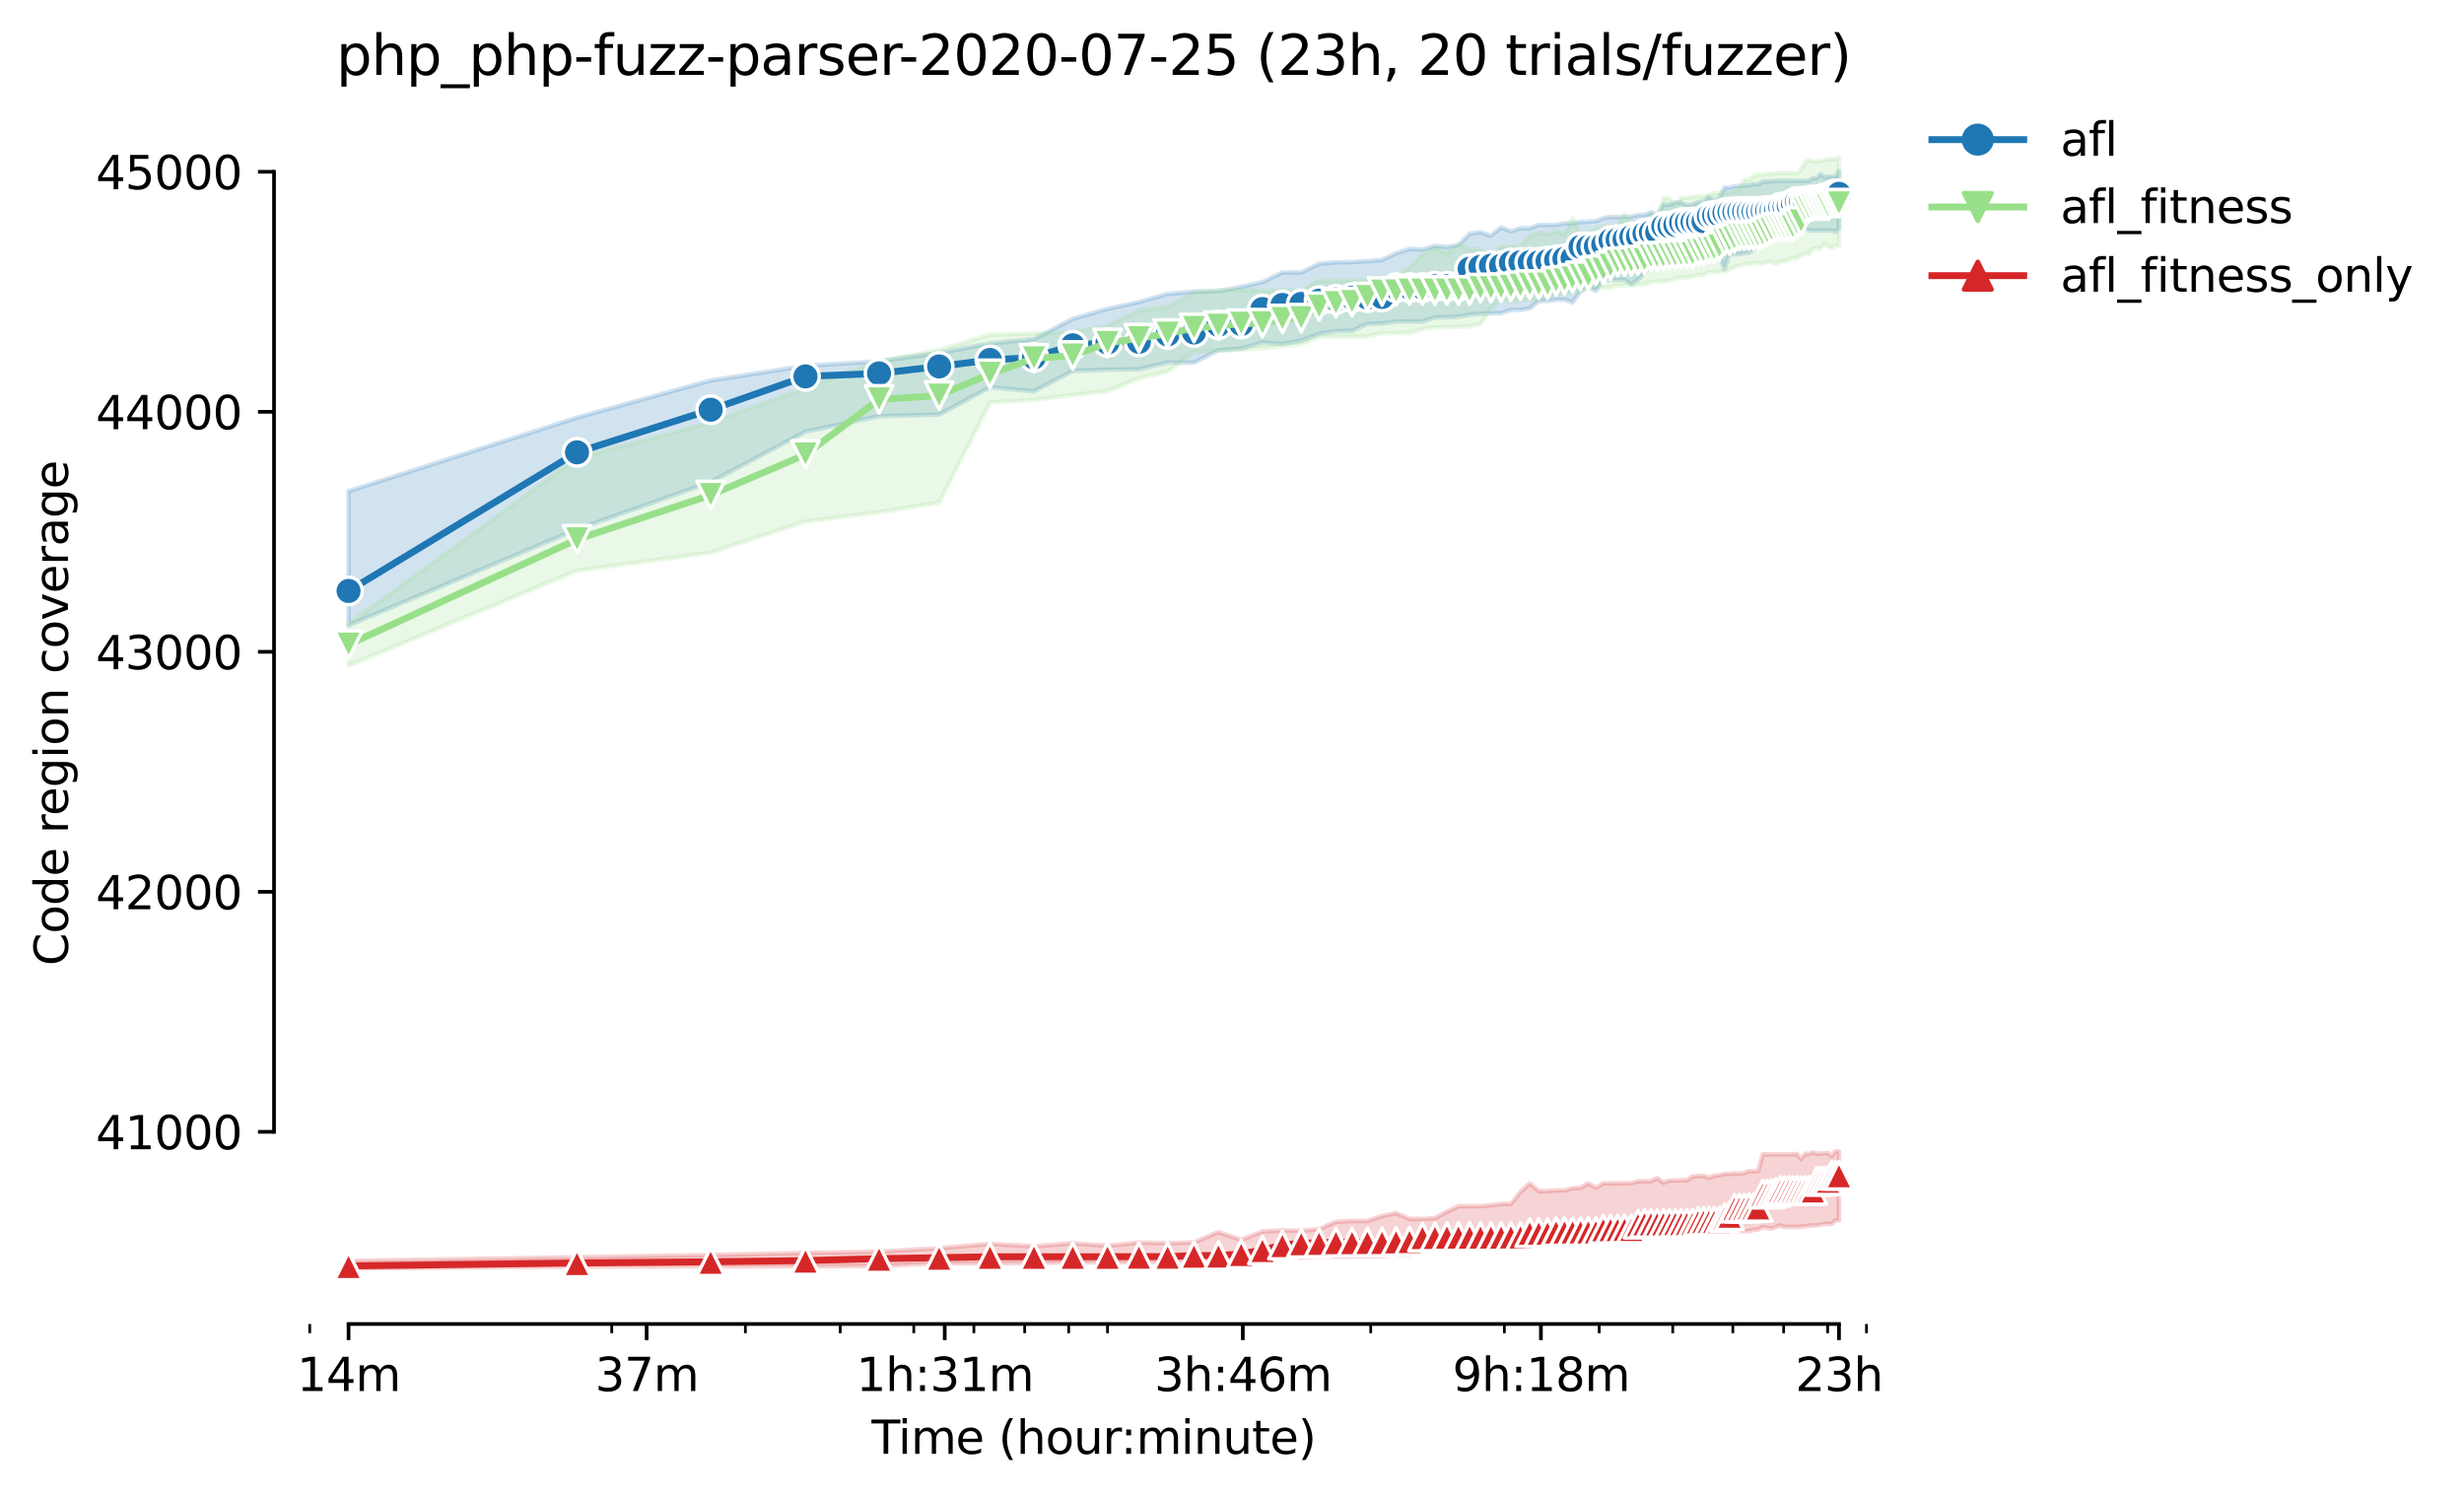 <?xml version="1.0" encoding="utf-8" standalone="no"?>
<!DOCTYPE svg PUBLIC "-//W3C//DTD SVG 1.1//EN"
  "http://www.w3.org/Graphics/SVG/1.1/DTD/svg11.dtd">
<svg height="325.986pt" version="1.1" viewBox="0 0 536.718 325.986" width="536.718pt" xmlns="http://www.w3.org/2000/svg" xmlns:xlink="http://www.w3.org/1999/xlink">
 <defs>
  <style type="text/css">*{stroke-linecap:butt;stroke-linejoin:round;}</style>
 </defs>
 <g id="figure_1">
  <g id="patch_1">
   <path d="M 0 325.986 
L 536.718 325.986 
L 536.718 0 
L 0 0 
z
" style="fill:#ffffff;"/>
  </g>
  <g id="axes_1">
   <g id="patch_2">
    <path d="M 59.691 288.43 
L 416.811 288.43 
L 416.811 22.318 
L 59.691 22.318 
z
" style="fill:#ffffff;"/>
   </g>
   <g id="PolyCollection_1">
    <defs>
     <path d="M 75.923 -218.975 
L 75.923 -189.774 
L 125.69 -210.688 
L 154.801 -220.962 
L 175.456 -231.942 
L 191.477 -235.33 
L 204.568 -235.654 
L 215.635 -241.641 
L 225.223 -240.726 
L 233.679 -245.196 
L 241.244 -245.457 
L 248.087 -245.536 
L 254.334 -247 
L 260.081 -247 
L 265.402 -249.692 
L 270.355 -250.058 
L 274.989 -251.366 
L 279.342 -251.078 
L 283.446 -251.81 
L 287.328 -253.274 
L 291.01 -253.875 
L 294.513 -253.901 
L 297.853 -255.444 
L 301.045 -255.52 
L 304.101 -255.94 
L 307.032 -255.967 
L 309.848 -255.94 
L 312.557 -256.829 
L 315.168 -256.882 
L 317.688 -257.012 
L 320.122 -257.457 
L 322.476 -257.64 
L 324.756 -257.718 
L 326.965 -257.77 
L 329.108 -258.502 
L 331.19 -258.502 
L 333.212 -258.816 
L 335.179 -260.411 
L 337.094 -260.411 
L 338.959 -260.672 
L 340.777 -260.698 
L 342.55 -260.123 
L 344.28 -262.528 
L 345.969 -263.55 
L 347.62 -262.607 
L 349.233 -265.012 
L 350.811 -265.012 
L 352.356 -265.012 
L 353.867 -265.038 
L 355.348 -264.018 
L 356.798 -265.038 
L 358.22 -266.502 
L 359.614 -268.41 
L 360.982 -268.672 
L 362.324 -269.168 
L 363.641 -269.221 
L 364.935 -269.221 
L 366.206 -269.247 
L 367.454 -269.351 
L 368.682 -269.378 
L 369.888 -269.456 
L 371.075 -269.587 
L 372.243 -269.665 
L 373.391 -269.77 
L 374.522 -270.158 
L 375.635 -267.338 
L 376.731 -270.606 
L 377.811 -270.606 
L 378.875 -270.606 
L 379.923 -270.841 
L 380.956 -270.946 
L 381.974 -271.583 
L 382.979 -273.403 
L 383.969 -272.41 
L 384.946 -273.482 
L 385.91 -274.449 
L 386.861 -274.946 
L 387.799 -274.946 
L 388.726 -274.944 
L 389.64 -274.449 
L 390.543 -274.449 
L 391.435 -275.443 
L 392.316 -275.469 
L 393.186 -276.436 
L 394.046 -275.782 
L 394.896 -275.782 
L 395.736 -275.782 
L 396.566 -275.782 
L 397.386 -275.782 
L 398.198 -275.782 
L 399 -275.782 
L 399.793 -275.495 
L 400.578 -276.174 
L 400.578 -288.723 
L 400.578 -288.723 
L 399.793 -287.546 
L 399 -287.546 
L 398.198 -287.494 
L 397.386 -287.389 
L 396.566 -288.069 
L 395.736 -287.207 
L 394.896 -287.18 
L 394.046 -286.631 
L 393.186 -286.631 
L 392.316 -286.631 
L 391.435 -286.605 
L 390.543 -286.579 
L 389.64 -286.579 
L 388.726 -286.579 
L 387.799 -286.579 
L 386.861 -286.579 
L 385.91 -286.475 
L 384.946 -286.475 
L 383.969 -286.37 
L 382.979 -285.847 
L 381.974 -285.847 
L 380.956 -285.612 
L 379.923 -285.533 
L 378.875 -285.429 
L 377.811 -285.429 
L 376.731 -285.115 
L 375.635 -285.115 
L 374.522 -283.005 
L 373.391 -282.239 
L 372.243 -283.154 
L 371.075 -282.083 
L 369.888 -281.978 
L 368.682 -281.403 
L 367.454 -281.262 
L 366.206 -281.9 
L 364.935 -281.9 
L 363.641 -281.377 
L 362.324 -281.377 
L 360.982 -279.285 
L 359.614 -279.73 
L 358.22 -279.181 
L 356.798 -279.155 
L 355.348 -278.789 
L 353.867 -278.763 
L 352.356 -278.71 
L 350.811 -278.71 
L 349.233 -278.449 
L 347.62 -277.795 
L 345.969 -277.717 
L 344.28 -277.62 
L 342.55 -277.325 
L 340.777 -277.325 
L 338.959 -276.993 
L 337.094 -276.985 
L 335.179 -276.985 
L 333.212 -276.253 
L 331.19 -276.253 
L 329.108 -275.573 
L 326.965 -276.436 
L 324.756 -274.609 
L 322.476 -275.416 
L 320.122 -275.05 
L 317.688 -272.619 
L 315.168 -272.175 
L 312.557 -272.405 
L 309.848 -271.626 
L 307.032 -271.756 
L 304.101 -270.789 
L 301.045 -269.351 
L 297.853 -269.09 
L 294.513 -268.881 
L 291.01 -268.829 
L 287.328 -268.515 
L 283.446 -266.633 
L 279.342 -266.633 
L 274.989 -264.515 
L 270.355 -263.496 
L 265.402 -262.554 
L 260.081 -262.466 
L 254.334 -261.944 
L 248.087 -260.175 
L 241.244 -258.711 
L 233.679 -256.51 
L 225.223 -252.124 
L 215.635 -251.161 
L 204.568 -249.117 
L 191.477 -247.263 
L 175.456 -246.294 
L 154.801 -243.105 
L 125.69 -235.001 
L 75.923 -218.975 
z
" id="m1de2f4a893" style="stroke:#1f77b4;stroke-opacity:0.2;"/>
    </defs>
    <g clip-path="url(#pa4e813a674)">
     <use style="fill:#1f77b4;fill-opacity:0.2;stroke:#1f77b4;stroke-opacity:0.2;" x="0" xlink:href="#m1de2f4a893" y="325.986"/>
    </g>
   </g>
   <g id="PolyCollection_2">
    <defs>
     <path d="M 75.923 -190.062 
L 75.923 -180.965 
L 125.69 -201.669 
L 154.801 -205.593 
L 175.456 -212.387 
L 191.477 -214.374 
L 204.568 -216.518 
L 215.635 -238.294 
L 225.223 -238.87 
L 233.679 -239.915 
L 241.244 -240.778 
L 248.087 -243.575 
L 254.334 -245.065 
L 260.081 -249.353 
L 265.402 -249.588 
L 270.355 -249.823 
L 274.989 -250.163 
L 279.342 -250.581 
L 283.446 -251.026 
L 287.328 -252.647 
L 291.01 -252.725 
L 294.513 -252.725 
L 297.853 -252.725 
L 301.045 -253.378 
L 304.101 -253.405 
L 307.032 -253.405 
L 309.848 -254.32 
L 312.557 -254.712 
L 315.168 -254.738 
L 317.688 -254.79 
L 320.122 -254.895 
L 322.476 -255.365 
L 324.756 -258.921 
L 326.965 -260.751 
L 329.108 -260.251 
L 331.19 -260.616 
L 333.212 -260.672 
L 335.179 -260.672 
L 337.094 -261.169 
L 338.959 -261.822 
L 340.777 -262.215 
L 342.55 -262.293 
L 344.28 -262.659 
L 345.969 -262.999 
L 347.62 -263.382 
L 349.233 -263.365 
L 350.811 -263.365 
L 352.356 -263.809 
L 353.867 -263.835 
L 355.348 -263.835 
L 356.798 -263.992 
L 358.22 -264.045 
L 359.614 -264.565 
L 360.982 -264.672 
L 362.324 -264.672 
L 363.641 -264.826 
L 364.935 -265.325 
L 366.206 -265.453 
L 367.454 -265.561 
L 368.682 -265.77 
L 369.888 -266.084 
L 371.075 -266.11 
L 372.243 -266.711 
L 373.391 -266.737 
L 374.522 -266.842 
L 375.635 -266.868 
L 376.731 -267.286 
L 377.811 -267.861 
L 378.875 -268.097 
L 379.923 -268.515 
L 380.956 -268.515 
L 381.974 -268.567 
L 382.979 -268.646 
L 383.969 -268.541 
L 384.946 -268.933 
L 385.91 -268.933 
L 386.861 -268.541 
L 387.799 -269.064 
L 388.726 -269.064 
L 389.64 -269.43 
L 390.543 -269.717 
L 391.435 -269.77 
L 392.316 -270.371 
L 393.186 -270.711 
L 394.046 -270.685 
L 394.896 -271.861 
L 395.736 -271.887 
L 396.566 -271.783 
L 397.386 -272.828 
L 398.198 -272.358 
L 399 -271.887 
L 399.793 -272.384 
L 400.578 -272.384 
L 400.578 -291.572 
L 400.578 -291.572 
L 399.793 -291.337 
L 399 -291.311 
L 398.198 -291.239 
L 397.386 -291.076 
L 396.566 -290.955 
L 395.736 -290.788 
L 394.896 -290.84 
L 394.046 -291.188 
L 393.186 -290.605 
L 392.316 -288.984 
L 391.435 -288.278 
L 390.543 -288.278 
L 389.64 -288.278 
L 388.726 -288.278 
L 387.799 -288.278 
L 386.861 -288.278 
L 385.91 -288.121 
L 384.946 -288.121 
L 383.969 -287.938 
L 382.979 -287.938 
L 381.974 -287.677 
L 380.956 -286.71 
L 379.923 -286.788 
L 378.875 -284.858 
L 377.811 -284.252 
L 376.731 -284.017 
L 375.635 -283.965 
L 374.522 -283.939 
L 373.391 -283.886 
L 372.243 -283.442 
L 371.075 -283.268 
L 369.888 -283.268 
L 368.682 -283.024 
L 367.454 -282.919 
L 366.206 -282.841 
L 364.935 -280.854 
L 363.641 -282.841 
L 362.324 -282.815 
L 360.982 -277.351 
L 359.614 -279.364 
L 358.22 -277.299 
L 356.798 -277.299 
L 355.348 -277.272 
L 353.867 -279.364 
L 352.356 -276.75 
L 350.811 -276.735 
L 349.233 -276.619 
L 347.62 -276.148 
L 345.969 -275.05 
L 344.28 -275.114 
L 342.55 -278.475 
L 340.777 -274.998 
L 338.959 -275.652 
L 337.094 -274.894 
L 335.179 -275.292 
L 333.212 -274.658 
L 331.19 -272.332 
L 329.108 -272.253 
L 326.965 -272.227 
L 324.756 -270.057 
L 322.476 -271.73 
L 320.122 -271.652 
L 317.688 -272.797 
L 315.168 -270.815 
L 312.557 -272.044 
L 309.848 -270.557 
L 307.032 -267.6 
L 304.101 -265.691 
L 301.045 -265.665 
L 297.853 -265.012 
L 294.513 -264.881 
L 291.01 -264.881 
L 287.328 -264.881 
L 283.446 -262.685 
L 279.342 -262.685 
L 274.989 -262.685 
L 270.355 -262.79 
L 265.402 -262.737 
L 260.081 -262.267 
L 254.334 -259.208 
L 248.087 -258.346 
L 241.244 -254.999 
L 233.679 -253.744 
L 225.223 -253.352 
L 215.635 -253.065 
L 204.568 -249.775 
L 191.477 -247.313 
L 175.456 -241.458 
L 154.801 -233.929 
L 125.69 -226.191 
L 75.923 -190.062 
z
" id="m2b095283cf" style="stroke:#98df8a;stroke-opacity:0.2;"/>
    </defs>
    <g clip-path="url(#pa4e813a674)">
     <use style="fill:#98df8a;fill-opacity:0.2;stroke:#98df8a;stroke-opacity:0.2;" x="0" xlink:href="#m2b095283cf" y="325.986"/>
    </g>
   </g>
   <g id="PolyCollection_3">
    <defs>
     <path d="M 75.923 -51.299 
L 75.923 -49.652 
L 125.69 -50.071 
L 154.801 -50.097 
L 175.456 -50.149 
L 191.477 -50.227 
L 204.568 -50.803 
L 215.635 -50.803 
L 225.223 -50.907 
L 233.679 -50.986 
L 241.244 -50.986 
L 248.087 -51.038 
L 254.334 -51.038 
L 260.081 -51.636 
L 265.402 -51.482 
L 270.355 -51.874 
L 274.989 -52.031 
L 279.342 -52.031 
L 283.446 -52.031 
L 287.328 -52.266 
L 291.01 -52.266 
L 294.513 -52.266 
L 297.853 -52.343 
L 301.045 -52.345 
L 304.101 -52.632 
L 307.032 -52.632 
L 309.848 -53.757 
L 312.557 -53.808 
L 315.168 -53.861 
L 317.688 -53.861 
L 320.122 -54.698 
L 322.476 -54.907 
L 324.756 -55.011 
L 326.965 -55.011 
L 329.108 -55.038 
L 331.19 -55.038 
L 333.212 -55.038 
L 335.179 -55.038 
L 337.094 -55.038 
L 338.959 -55.194 
L 340.777 -55.194 
L 342.55 -55.194 
L 344.28 -55.194 
L 345.969 -55.194 
L 347.62 -55.221 
L 349.233 -55.796 
L 350.811 -56.682 
L 352.356 -56.761 
L 353.867 -56.685 
L 355.348 -56.685 
L 356.798 -56.632 
L 358.22 -56.841 
L 359.614 -56.784 
L 360.982 -56.867 
L 362.324 -56.894 
L 363.641 -57.181 
L 364.935 -57.181 
L 366.206 -57.103 
L 367.454 -57.181 
L 368.682 -57.181 
L 369.888 -57.181 
L 371.075 -57.181 
L 372.243 -57.861 
L 373.391 -57.809 
L 374.522 -57.809 
L 375.635 -57.809 
L 376.731 -57.73 
L 377.811 -57.809 
L 378.875 -57.809 
L 379.923 -57.807 
L 380.956 -57.809 
L 381.974 -58.064 
L 382.979 -58.14 
L 383.969 -58.671 
L 384.946 -58.514 
L 385.91 -58.358 
L 386.861 -58.697 
L 387.799 -59.037 
L 388.726 -58.697 
L 389.64 -58.697 
L 390.543 -58.697 
L 391.435 -58.697 
L 392.316 -58.776 
L 393.186 -58.828 
L 394.046 -58.985 
L 394.896 -59.037 
L 395.736 -59.037 
L 396.566 -59.22 
L 397.386 -59.351 
L 398.198 -59.351 
L 399 -59.377 
L 399.793 -60.135 
L 400.578 -60.135 
L 400.578 -75.167 
L 400.578 -75.167 
L 399.793 -75.167 
L 399 -74.095 
L 398.198 -74.775 
L 397.386 -74.749 
L 396.566 -74.67 
L 395.736 -74.618 
L 394.896 -74.958 
L 394.046 -74.618 
L 393.186 -74.618 
L 392.316 -73.468 
L 391.435 -74.618 
L 390.543 -74.513 
L 389.64 -74.513 
L 388.726 -74.513 
L 387.799 -74.513 
L 386.861 -74.513 
L 385.91 -74.513 
L 384.946 -74.513 
L 383.969 -74.513 
L 382.979 -70.854 
L 381.974 -70.854 
L 380.956 -70.874 
L 379.923 -70.42 
L 378.875 -70.331 
L 377.811 -70.331 
L 376.731 -70.252 
L 375.635 -70.252 
L 374.522 -69.965 
L 373.391 -69.834 
L 372.243 -69.375 
L 371.075 -69.834 
L 369.888 -69.782 
L 368.682 -69.677 
L 367.454 -68.867 
L 366.206 -68.879 
L 364.935 -68.814 
L 363.641 -68.814 
L 362.324 -68.33 
L 360.982 -69.337 
L 359.614 -68.662 
L 358.22 -68.631 
L 356.798 -68.641 
L 355.348 -68.213 
L 353.867 -68.239 
L 352.356 -68.213 
L 350.811 -68.187 
L 349.233 -68.187 
L 347.62 -67.246 
L 345.969 -68.187 
L 344.28 -67.22 
L 342.55 -67.141 
L 340.777 -66.671 
L 338.959 -66.671 
L 337.094 -66.514 
L 335.179 -66.514 
L 333.212 -68.187 
L 331.19 -66.31 
L 329.108 -63.717 
L 326.965 -63.717 
L 324.756 -63.429 
L 322.476 -63.22 
L 320.122 -63.22 
L 317.688 -63.22 
L 315.168 -62.018 
L 312.557 -60.606 
L 309.848 -60.45 
L 307.032 -60.449 
L 304.101 -61.704 
L 301.045 -61.076 
L 297.853 -60.005 
L 294.513 -60.005 
L 291.01 -59.822 
L 287.328 -58.227 
L 283.446 -57.887 
L 279.342 -57.913 
L 274.989 -57.704 
L 270.355 -55.874 
L 265.402 -57.573 
L 260.081 -55.351 
L 254.334 -55.142 
L 248.087 -55.302 
L 241.244 -54.593 
L 233.679 -55.143 
L 225.223 -54.489 
L 215.635 -55.011 
L 204.568 -54.07 
L 191.477 -53.312 
L 175.456 -53.025 
L 154.801 -52.58 
L 125.69 -52.083 
L 75.923 -51.299 
z
" id="m61d07e19dc" style="stroke:#d62728;stroke-opacity:0.2;"/>
    </defs>
    <g clip-path="url(#pa4e813a674)">
     <use style="fill:#d62728;fill-opacity:0.2;stroke:#d62728;stroke-opacity:0.2;" x="0" xlink:href="#m61d07e19dc" y="325.986"/>
    </g>
   </g>
   <g id="matplotlib.axis_1">
    <g id="xtick_1">
     <g id="line2d_1">
      <defs>
       <path d="M 0 0 
L 0 3.5 
" id="m4a7899eb40" style="stroke:#000000;stroke-width:0.8;"/>
      </defs>
      <g>
       <use style="stroke:#000000;stroke-width:0.8;" x="75.923" xlink:href="#m4a7899eb40" y="288.43"/>
      </g>
     </g>
     <g id="text_1">
      <!-- 14m -->
      <g transform="translate(64.691 303.029)scale(0.1 -0.1)">
       <defs>
        <path d="M 794 531 
L 1825 531 
L 1825 4091 
L 703 3866 
L 703 4441 
L 1819 4666 
L 2450 4666 
L 2450 531 
L 3481 531 
L 3481 0 
L 794 0 
L 794 531 
z
" id="DejaVuSans-31" transform="scale(0.016)"/>
        <path d="M 2419 4116 
L 825 1625 
L 2419 1625 
L 2419 4116 
z
M 2253 4666 
L 3047 4666 
L 3047 1625 
L 3713 1625 
L 3713 1100 
L 3047 1100 
L 3047 0 
L 2419 0 
L 2419 1100 
L 313 1100 
L 313 1709 
L 2253 4666 
z
" id="DejaVuSans-34" transform="scale(0.016)"/>
        <path d="M 3328 2828 
Q 3544 3216 3844 3400 
Q 4144 3584 4550 3584 
Q 5097 3584 5394 3201 
Q 5691 2819 5691 2113 
L 5691 0 
L 5113 0 
L 5113 2094 
Q 5113 2597 4934 2840 
Q 4756 3084 4391 3084 
Q 3944 3084 3684 2787 
Q 3425 2491 3425 1978 
L 3425 0 
L 2847 0 
L 2847 2094 
Q 2847 2600 2669 2842 
Q 2491 3084 2119 3084 
Q 1678 3084 1418 2786 
Q 1159 2488 1159 1978 
L 1159 0 
L 581 0 
L 581 3500 
L 1159 3500 
L 1159 2956 
Q 1356 3278 1631 3431 
Q 1906 3584 2284 3584 
Q 2666 3584 2933 3390 
Q 3200 3197 3328 2828 
z
" id="DejaVuSans-6d" transform="scale(0.016)"/>
       </defs>
       <use xlink:href="#DejaVuSans-31"/>
       <use x="63.623" xlink:href="#DejaVuSans-34"/>
       <use x="127.246" xlink:href="#DejaVuSans-6d"/>
      </g>
     </g>
    </g>
    <g id="xtick_2">
     <g id="line2d_2">
      <g>
       <use style="stroke:#000000;stroke-width:0.8;" x="140.854" xlink:href="#m4a7899eb40" y="288.43"/>
      </g>
     </g>
     <g id="text_2">
      <!-- 37m -->
      <g transform="translate(129.622 303.029)scale(0.1 -0.1)">
       <defs>
        <path d="M 2597 2516 
Q 3050 2419 3304 2112 
Q 3559 1806 3559 1356 
Q 3559 666 3084 287 
Q 2609 -91 1734 -91 
Q 1441 -91 1130 -33 
Q 819 25 488 141 
L 488 750 
Q 750 597 1062 519 
Q 1375 441 1716 441 
Q 2309 441 2620 675 
Q 2931 909 2931 1356 
Q 2931 1769 2642 2001 
Q 2353 2234 1838 2234 
L 1294 2234 
L 1294 2753 
L 1863 2753 
Q 2328 2753 2575 2939 
Q 2822 3125 2822 3475 
Q 2822 3834 2567 4026 
Q 2313 4219 1838 4219 
Q 1578 4219 1281 4162 
Q 984 4106 628 3988 
L 628 4550 
Q 988 4650 1302 4700 
Q 1616 4750 1894 4750 
Q 2613 4750 3031 4423 
Q 3450 4097 3450 3541 
Q 3450 3153 3228 2886 
Q 3006 2619 2597 2516 
z
" id="DejaVuSans-33" transform="scale(0.016)"/>
        <path d="M 525 4666 
L 3525 4666 
L 3525 4397 
L 1831 0 
L 1172 0 
L 2766 4134 
L 525 4134 
L 525 4666 
z
" id="DejaVuSans-37" transform="scale(0.016)"/>
       </defs>
       <use xlink:href="#DejaVuSans-33"/>
       <use x="63.623" xlink:href="#DejaVuSans-37"/>
       <use x="127.246" xlink:href="#DejaVuSans-6d"/>
      </g>
     </g>
    </g>
    <g id="xtick_3">
     <g id="line2d_3">
      <g>
       <use style="stroke:#000000;stroke-width:0.8;" x="205.786" xlink:href="#m4a7899eb40" y="288.43"/>
      </g>
     </g>
     <g id="text_3">
      <!-- 1h:31m -->
      <g transform="translate(186.518 303.029)scale(0.1 -0.1)">
       <defs>
        <path d="M 3513 2113 
L 3513 0 
L 2938 0 
L 2938 2094 
Q 2938 2591 2744 2837 
Q 2550 3084 2163 3084 
Q 1697 3084 1428 2787 
Q 1159 2491 1159 1978 
L 1159 0 
L 581 0 
L 581 4863 
L 1159 4863 
L 1159 2956 
Q 1366 3272 1645 3428 
Q 1925 3584 2291 3584 
Q 2894 3584 3203 3211 
Q 3513 2838 3513 2113 
z
" id="DejaVuSans-68" transform="scale(0.016)"/>
        <path d="M 750 794 
L 1409 794 
L 1409 0 
L 750 0 
L 750 794 
z
M 750 3309 
L 1409 3309 
L 1409 2516 
L 750 2516 
L 750 3309 
z
" id="DejaVuSans-3a" transform="scale(0.016)"/>
       </defs>
       <use xlink:href="#DejaVuSans-31"/>
       <use x="63.623" xlink:href="#DejaVuSans-68"/>
       <use x="127.002" xlink:href="#DejaVuSans-3a"/>
       <use x="160.693" xlink:href="#DejaVuSans-33"/>
       <use x="224.316" xlink:href="#DejaVuSans-31"/>
       <use x="287.939" xlink:href="#DejaVuSans-6d"/>
      </g>
     </g>
    </g>
    <g id="xtick_4">
     <g id="line2d_4">
      <g>
       <use style="stroke:#000000;stroke-width:0.8;" x="270.717" xlink:href="#m4a7899eb40" y="288.43"/>
      </g>
     </g>
     <g id="text_4">
      <!-- 3h:46m -->
      <g transform="translate(251.449 303.029)scale(0.1 -0.1)">
       <defs>
        <path d="M 2113 2584 
Q 1688 2584 1439 2293 
Q 1191 2003 1191 1497 
Q 1191 994 1439 701 
Q 1688 409 2113 409 
Q 2538 409 2786 701 
Q 3034 994 3034 1497 
Q 3034 2003 2786 2293 
Q 2538 2584 2113 2584 
z
M 3366 4563 
L 3366 3988 
Q 3128 4100 2886 4159 
Q 2644 4219 2406 4219 
Q 1781 4219 1451 3797 
Q 1122 3375 1075 2522 
Q 1259 2794 1537 2939 
Q 1816 3084 2150 3084 
Q 2853 3084 3261 2657 
Q 3669 2231 3669 1497 
Q 3669 778 3244 343 
Q 2819 -91 2113 -91 
Q 1303 -91 875 529 
Q 447 1150 447 2328 
Q 447 3434 972 4092 
Q 1497 4750 2381 4750 
Q 2619 4750 2861 4703 
Q 3103 4656 3366 4563 
z
" id="DejaVuSans-36" transform="scale(0.016)"/>
       </defs>
       <use xlink:href="#DejaVuSans-33"/>
       <use x="63.623" xlink:href="#DejaVuSans-68"/>
       <use x="127.002" xlink:href="#DejaVuSans-3a"/>
       <use x="160.693" xlink:href="#DejaVuSans-34"/>
       <use x="224.316" xlink:href="#DejaVuSans-36"/>
       <use x="287.939" xlink:href="#DejaVuSans-6d"/>
      </g>
     </g>
    </g>
    <g id="xtick_5">
     <g id="line2d_5">
      <g>
       <use style="stroke:#000000;stroke-width:0.8;" x="335.648" xlink:href="#m4a7899eb40" y="288.43"/>
      </g>
     </g>
     <g id="text_5">
      <!-- 9h:18m -->
      <g transform="translate(316.38 303.029)scale(0.1 -0.1)">
       <defs>
        <path d="M 703 97 
L 703 672 
Q 941 559 1184 500 
Q 1428 441 1663 441 
Q 2288 441 2617 861 
Q 2947 1281 2994 2138 
Q 2813 1869 2534 1725 
Q 2256 1581 1919 1581 
Q 1219 1581 811 2004 
Q 403 2428 403 3163 
Q 403 3881 828 4315 
Q 1253 4750 1959 4750 
Q 2769 4750 3195 4129 
Q 3622 3509 3622 2328 
Q 3622 1225 3098 567 
Q 2575 -91 1691 -91 
Q 1453 -91 1209 -44 
Q 966 3 703 97 
z
M 1959 2075 
Q 2384 2075 2632 2365 
Q 2881 2656 2881 3163 
Q 2881 3666 2632 3958 
Q 2384 4250 1959 4250 
Q 1534 4250 1286 3958 
Q 1038 3666 1038 3163 
Q 1038 2656 1286 2365 
Q 1534 2075 1959 2075 
z
" id="DejaVuSans-39" transform="scale(0.016)"/>
        <path d="M 2034 2216 
Q 1584 2216 1326 1975 
Q 1069 1734 1069 1313 
Q 1069 891 1326 650 
Q 1584 409 2034 409 
Q 2484 409 2743 651 
Q 3003 894 3003 1313 
Q 3003 1734 2745 1975 
Q 2488 2216 2034 2216 
z
M 1403 2484 
Q 997 2584 770 2862 
Q 544 3141 544 3541 
Q 544 4100 942 4425 
Q 1341 4750 2034 4750 
Q 2731 4750 3128 4425 
Q 3525 4100 3525 3541 
Q 3525 3141 3298 2862 
Q 3072 2584 2669 2484 
Q 3125 2378 3379 2068 
Q 3634 1759 3634 1313 
Q 3634 634 3220 271 
Q 2806 -91 2034 -91 
Q 1263 -91 848 271 
Q 434 634 434 1313 
Q 434 1759 690 2068 
Q 947 2378 1403 2484 
z
M 1172 3481 
Q 1172 3119 1398 2916 
Q 1625 2713 2034 2713 
Q 2441 2713 2670 2916 
Q 2900 3119 2900 3481 
Q 2900 3844 2670 4047 
Q 2441 4250 2034 4250 
Q 1625 4250 1398 4047 
Q 1172 3844 1172 3481 
z
" id="DejaVuSans-38" transform="scale(0.016)"/>
       </defs>
       <use xlink:href="#DejaVuSans-39"/>
       <use x="63.623" xlink:href="#DejaVuSans-68"/>
       <use x="127.002" xlink:href="#DejaVuSans-3a"/>
       <use x="160.693" xlink:href="#DejaVuSans-31"/>
       <use x="224.316" xlink:href="#DejaVuSans-38"/>
       <use x="287.939" xlink:href="#DejaVuSans-6d"/>
      </g>
     </g>
    </g>
    <g id="xtick_6">
     <g id="line2d_6">
      <g>
       <use style="stroke:#000000;stroke-width:0.8;" x="400.579" xlink:href="#m4a7899eb40" y="288.43"/>
      </g>
     </g>
     <g id="text_6">
      <!-- 23h -->
      <g transform="translate(391.048 303.029)scale(0.1 -0.1)">
       <defs>
        <path d="M 1228 531 
L 3431 531 
L 3431 0 
L 469 0 
L 469 531 
Q 828 903 1448 1529 
Q 2069 2156 2228 2338 
Q 2531 2678 2651 2914 
Q 2772 3150 2772 3378 
Q 2772 3750 2511 3984 
Q 2250 4219 1831 4219 
Q 1534 4219 1204 4116 
Q 875 4013 500 3803 
L 500 4441 
Q 881 4594 1212 4672 
Q 1544 4750 1819 4750 
Q 2544 4750 2975 4387 
Q 3406 4025 3406 3419 
Q 3406 3131 3298 2873 
Q 3191 2616 2906 2266 
Q 2828 2175 2409 1742 
Q 1991 1309 1228 531 
z
" id="DejaVuSans-32" transform="scale(0.016)"/>
       </defs>
       <use xlink:href="#DejaVuSans-32"/>
       <use x="63.623" xlink:href="#DejaVuSans-33"/>
       <use x="127.246" xlink:href="#DejaVuSans-68"/>
      </g>
     </g>
    </g>
    <g id="xtick_7">
     <g id="line2d_7">
      <defs>
       <path d="M 0 0 
L 0 2 
" id="md59234cb6a" style="stroke:#000000;stroke-width:0.6;"/>
      </defs>
      <g>
       <use style="stroke:#000000;stroke-width:0.6;" x="67.467" xlink:href="#md59234cb6a" y="288.43"/>
      </g>
     </g>
    </g>
    <g id="xtick_8">
     <g id="line2d_8">
      <g>
       <use style="stroke:#000000;stroke-width:0.6;" x="133.254" xlink:href="#md59234cb6a" y="288.43"/>
      </g>
     </g>
    </g>
    <g id="xtick_9">
     <g id="line2d_9">
      <g>
       <use style="stroke:#000000;stroke-width:0.6;" x="162.366" xlink:href="#md59234cb6a" y="288.43"/>
      </g>
     </g>
    </g>
    <g id="xtick_10">
     <g id="line2d_10">
      <g>
       <use style="stroke:#000000;stroke-width:0.6;" x="183.021" xlink:href="#md59234cb6a" y="288.43"/>
      </g>
     </g>
    </g>
    <g id="xtick_11">
     <g id="line2d_11">
      <g>
       <use style="stroke:#000000;stroke-width:0.6;" x="199.042" xlink:href="#md59234cb6a" y="288.43"/>
      </g>
     </g>
    </g>
    <g id="xtick_12">
     <g id="line2d_12">
      <g>
       <use style="stroke:#000000;stroke-width:0.6;" x="212.132" xlink:href="#md59234cb6a" y="288.43"/>
      </g>
     </g>
    </g>
    <g id="xtick_13">
     <g id="line2d_13">
      <g>
       <use style="stroke:#000000;stroke-width:0.6;" x="223.2" xlink:href="#md59234cb6a" y="288.43"/>
      </g>
     </g>
    </g>
    <g id="xtick_14">
     <g id="line2d_14">
      <g>
       <use style="stroke:#000000;stroke-width:0.6;" x="232.787" xlink:href="#md59234cb6a" y="288.43"/>
      </g>
     </g>
    </g>
    <g id="xtick_15">
     <g id="line2d_15">
      <g>
       <use style="stroke:#000000;stroke-width:0.6;" x="241.244" xlink:href="#md59234cb6a" y="288.43"/>
      </g>
     </g>
    </g>
    <g id="xtick_16">
     <g id="line2d_16">
      <g>
       <use style="stroke:#000000;stroke-width:0.6;" x="298.575" xlink:href="#md59234cb6a" y="288.43"/>
      </g>
     </g>
    </g>
    <g id="xtick_17">
     <g id="line2d_17">
      <g>
       <use style="stroke:#000000;stroke-width:0.6;" x="327.687" xlink:href="#md59234cb6a" y="288.43"/>
      </g>
     </g>
    </g>
    <g id="xtick_18">
     <g id="line2d_18">
      <g>
       <use style="stroke:#000000;stroke-width:0.6;" x="348.341" xlink:href="#md59234cb6a" y="288.43"/>
      </g>
     </g>
    </g>
    <g id="xtick_19">
     <g id="line2d_19">
      <g>
       <use style="stroke:#000000;stroke-width:0.6;" x="364.363" xlink:href="#md59234cb6a" y="288.43"/>
      </g>
     </g>
    </g>
    <g id="xtick_20">
     <g id="line2d_20">
      <g>
       <use style="stroke:#000000;stroke-width:0.6;" x="377.453" xlink:href="#md59234cb6a" y="288.43"/>
      </g>
     </g>
    </g>
    <g id="xtick_21">
     <g id="line2d_21">
      <g>
       <use style="stroke:#000000;stroke-width:0.6;" x="388.521" xlink:href="#md59234cb6a" y="288.43"/>
      </g>
     </g>
    </g>
    <g id="xtick_22">
     <g id="line2d_22">
      <g>
       <use style="stroke:#000000;stroke-width:0.6;" x="398.108" xlink:href="#md59234cb6a" y="288.43"/>
      </g>
     </g>
    </g>
    <g id="xtick_23">
     <g id="line2d_23">
      <g>
       <use style="stroke:#000000;stroke-width:0.6;" x="406.565" xlink:href="#md59234cb6a" y="288.43"/>
      </g>
     </g>
    </g>
    <g id="text_7">
     <!-- Time (hour:minute) -->
     <g transform="translate(189.844 316.707)scale(0.1 -0.1)">
      <defs>
       <path d="M -19 4666 
L 3928 4666 
L 3928 4134 
L 2272 4134 
L 2272 0 
L 1638 0 
L 1638 4134 
L -19 4134 
L -19 4666 
z
" id="DejaVuSans-54" transform="scale(0.016)"/>
       <path d="M 603 3500 
L 1178 3500 
L 1178 0 
L 603 0 
L 603 3500 
z
M 603 4863 
L 1178 4863 
L 1178 4134 
L 603 4134 
L 603 4863 
z
" id="DejaVuSans-69" transform="scale(0.016)"/>
       <path d="M 3597 1894 
L 3597 1613 
L 953 1613 
Q 991 1019 1311 708 
Q 1631 397 2203 397 
Q 2534 397 2845 478 
Q 3156 559 3463 722 
L 3463 178 
Q 3153 47 2828 -22 
Q 2503 -91 2169 -91 
Q 1331 -91 842 396 
Q 353 884 353 1716 
Q 353 2575 817 3079 
Q 1281 3584 2069 3584 
Q 2775 3584 3186 3129 
Q 3597 2675 3597 1894 
z
M 3022 2063 
Q 3016 2534 2758 2815 
Q 2500 3097 2075 3097 
Q 1594 3097 1305 2825 
Q 1016 2553 972 2059 
L 3022 2063 
z
" id="DejaVuSans-65" transform="scale(0.016)"/>
       <path id="DejaVuSans-20" transform="scale(0.016)"/>
       <path d="M 1984 4856 
Q 1566 4138 1362 3434 
Q 1159 2731 1159 2009 
Q 1159 1288 1364 580 
Q 1569 -128 1984 -844 
L 1484 -844 
Q 1016 -109 783 600 
Q 550 1309 550 2009 
Q 550 2706 781 3412 
Q 1013 4119 1484 4856 
L 1984 4856 
z
" id="DejaVuSans-28" transform="scale(0.016)"/>
       <path d="M 1959 3097 
Q 1497 3097 1228 2736 
Q 959 2375 959 1747 
Q 959 1119 1226 758 
Q 1494 397 1959 397 
Q 2419 397 2687 759 
Q 2956 1122 2956 1747 
Q 2956 2369 2687 2733 
Q 2419 3097 1959 3097 
z
M 1959 3584 
Q 2709 3584 3137 3096 
Q 3566 2609 3566 1747 
Q 3566 888 3137 398 
Q 2709 -91 1959 -91 
Q 1206 -91 779 398 
Q 353 888 353 1747 
Q 353 2609 779 3096 
Q 1206 3584 1959 3584 
z
" id="DejaVuSans-6f" transform="scale(0.016)"/>
       <path d="M 544 1381 
L 544 3500 
L 1119 3500 
L 1119 1403 
Q 1119 906 1312 657 
Q 1506 409 1894 409 
Q 2359 409 2629 706 
Q 2900 1003 2900 1516 
L 2900 3500 
L 3475 3500 
L 3475 0 
L 2900 0 
L 2900 538 
Q 2691 219 2414 64 
Q 2138 -91 1772 -91 
Q 1169 -91 856 284 
Q 544 659 544 1381 
z
M 1991 3584 
L 1991 3584 
z
" id="DejaVuSans-75" transform="scale(0.016)"/>
       <path d="M 2631 2963 
Q 2534 3019 2420 3045 
Q 2306 3072 2169 3072 
Q 1681 3072 1420 2755 
Q 1159 2438 1159 1844 
L 1159 0 
L 581 0 
L 581 3500 
L 1159 3500 
L 1159 2956 
Q 1341 3275 1631 3429 
Q 1922 3584 2338 3584 
Q 2397 3584 2469 3576 
Q 2541 3569 2628 3553 
L 2631 2963 
z
" id="DejaVuSans-72" transform="scale(0.016)"/>
       <path d="M 3513 2113 
L 3513 0 
L 2938 0 
L 2938 2094 
Q 2938 2591 2744 2837 
Q 2550 3084 2163 3084 
Q 1697 3084 1428 2787 
Q 1159 2491 1159 1978 
L 1159 0 
L 581 0 
L 581 3500 
L 1159 3500 
L 1159 2956 
Q 1366 3272 1645 3428 
Q 1925 3584 2291 3584 
Q 2894 3584 3203 3211 
Q 3513 2838 3513 2113 
z
" id="DejaVuSans-6e" transform="scale(0.016)"/>
       <path d="M 1172 4494 
L 1172 3500 
L 2356 3500 
L 2356 3053 
L 1172 3053 
L 1172 1153 
Q 1172 725 1289 603 
Q 1406 481 1766 481 
L 2356 481 
L 2356 0 
L 1766 0 
Q 1100 0 847 248 
Q 594 497 594 1153 
L 594 3053 
L 172 3053 
L 172 3500 
L 594 3500 
L 594 4494 
L 1172 4494 
z
" id="DejaVuSans-74" transform="scale(0.016)"/>
       <path d="M 513 4856 
L 1013 4856 
Q 1481 4119 1714 3412 
Q 1947 2706 1947 2009 
Q 1947 1309 1714 600 
Q 1481 -109 1013 -844 
L 513 -844 
Q 928 -128 1133 580 
Q 1338 1288 1338 2009 
Q 1338 2731 1133 3434 
Q 928 4138 513 4856 
z
" id="DejaVuSans-29" transform="scale(0.016)"/>
      </defs>
      <use xlink:href="#DejaVuSans-54"/>
      <use x="57.959" xlink:href="#DejaVuSans-69"/>
      <use x="85.742" xlink:href="#DejaVuSans-6d"/>
      <use x="183.154" xlink:href="#DejaVuSans-65"/>
      <use x="244.678" xlink:href="#DejaVuSans-20"/>
      <use x="276.465" xlink:href="#DejaVuSans-28"/>
      <use x="315.479" xlink:href="#DejaVuSans-68"/>
      <use x="378.857" xlink:href="#DejaVuSans-6f"/>
      <use x="440.039" xlink:href="#DejaVuSans-75"/>
      <use x="503.418" xlink:href="#DejaVuSans-72"/>
      <use x="542.781" xlink:href="#DejaVuSans-3a"/>
      <use x="576.473" xlink:href="#DejaVuSans-6d"/>
      <use x="673.885" xlink:href="#DejaVuSans-69"/>
      <use x="701.668" xlink:href="#DejaVuSans-6e"/>
      <use x="765.047" xlink:href="#DejaVuSans-75"/>
      <use x="828.426" xlink:href="#DejaVuSans-74"/>
      <use x="867.635" xlink:href="#DejaVuSans-65"/>
      <use x="929.158" xlink:href="#DejaVuSans-29"/>
     </g>
    </g>
   </g>
   <g id="matplotlib.axis_2">
    <g id="ytick_1">
     <g id="line2d_24">
      <defs>
       <path d="M 0 0 
L -3.5 0 
" id="mb1162d8261" style="stroke:#000000;stroke-width:0.8;"/>
      </defs>
      <g>
       <use style="stroke:#000000;stroke-width:0.8;" x="59.691" xlink:href="#mb1162d8261" y="246.558"/>
      </g>
     </g>
     <g id="text_8">
      <!-- 41000 -->
      <g transform="translate(20.878 250.357)scale(0.1 -0.1)">
       <defs>
        <path d="M 2034 4250 
Q 1547 4250 1301 3770 
Q 1056 3291 1056 2328 
Q 1056 1369 1301 889 
Q 1547 409 2034 409 
Q 2525 409 2770 889 
Q 3016 1369 3016 2328 
Q 3016 3291 2770 3770 
Q 2525 4250 2034 4250 
z
M 2034 4750 
Q 2819 4750 3233 4129 
Q 3647 3509 3647 2328 
Q 3647 1150 3233 529 
Q 2819 -91 2034 -91 
Q 1250 -91 836 529 
Q 422 1150 422 2328 
Q 422 3509 836 4129 
Q 1250 4750 2034 4750 
z
" id="DejaVuSans-30" transform="scale(0.016)"/>
       </defs>
       <use xlink:href="#DejaVuSans-34"/>
       <use x="63.623" xlink:href="#DejaVuSans-31"/>
       <use x="127.246" xlink:href="#DejaVuSans-30"/>
       <use x="190.869" xlink:href="#DejaVuSans-30"/>
       <use x="254.492" xlink:href="#DejaVuSans-30"/>
      </g>
     </g>
    </g>
    <g id="ytick_2">
     <g id="line2d_25">
      <g>
       <use style="stroke:#000000;stroke-width:0.8;" x="59.691" xlink:href="#mb1162d8261" y="194.274"/>
      </g>
     </g>
     <g id="text_9">
      <!-- 42000 -->
      <g transform="translate(20.878 198.073)scale(0.1 -0.1)">
       <use xlink:href="#DejaVuSans-34"/>
       <use x="63.623" xlink:href="#DejaVuSans-32"/>
       <use x="127.246" xlink:href="#DejaVuSans-30"/>
       <use x="190.869" xlink:href="#DejaVuSans-30"/>
       <use x="254.492" xlink:href="#DejaVuSans-30"/>
      </g>
     </g>
    </g>
    <g id="ytick_3">
     <g id="line2d_26">
      <g>
       <use style="stroke:#000000;stroke-width:0.8;" x="59.691" xlink:href="#mb1162d8261" y="141.989"/>
      </g>
     </g>
     <g id="text_10">
      <!-- 43000 -->
      <g transform="translate(20.878 145.789)scale(0.1 -0.1)">
       <use xlink:href="#DejaVuSans-34"/>
       <use x="63.623" xlink:href="#DejaVuSans-33"/>
       <use x="127.246" xlink:href="#DejaVuSans-30"/>
       <use x="190.869" xlink:href="#DejaVuSans-30"/>
       <use x="254.492" xlink:href="#DejaVuSans-30"/>
      </g>
     </g>
    </g>
    <g id="ytick_4">
     <g id="line2d_27">
      <g>
       <use style="stroke:#000000;stroke-width:0.8;" x="59.691" xlink:href="#mb1162d8261" y="89.705"/>
      </g>
     </g>
     <g id="text_11">
      <!-- 44000 -->
      <g transform="translate(20.878 93.504)scale(0.1 -0.1)">
       <use xlink:href="#DejaVuSans-34"/>
       <use x="63.623" xlink:href="#DejaVuSans-34"/>
       <use x="127.246" xlink:href="#DejaVuSans-30"/>
       <use x="190.869" xlink:href="#DejaVuSans-30"/>
       <use x="254.492" xlink:href="#DejaVuSans-30"/>
      </g>
     </g>
    </g>
    <g id="ytick_5">
     <g id="line2d_28">
      <g>
       <use style="stroke:#000000;stroke-width:0.8;" x="59.691" xlink:href="#mb1162d8261" y="37.42"/>
      </g>
     </g>
     <g id="text_12">
      <!-- 45000 -->
      <g transform="translate(20.878 41.22)scale(0.1 -0.1)">
       <defs>
        <path d="M 691 4666 
L 3169 4666 
L 3169 4134 
L 1269 4134 
L 1269 2991 
Q 1406 3038 1543 3061 
Q 1681 3084 1819 3084 
Q 2600 3084 3056 2656 
Q 3513 2228 3513 1497 
Q 3513 744 3044 326 
Q 2575 -91 1722 -91 
Q 1428 -91 1123 -41 
Q 819 9 494 109 
L 494 744 
Q 775 591 1075 516 
Q 1375 441 1709 441 
Q 2250 441 2565 725 
Q 2881 1009 2881 1497 
Q 2881 1984 2565 2268 
Q 2250 2553 1709 2553 
Q 1456 2553 1204 2497 
Q 953 2441 691 2322 
L 691 4666 
z
" id="DejaVuSans-35" transform="scale(0.016)"/>
       </defs>
       <use xlink:href="#DejaVuSans-34"/>
       <use x="63.623" xlink:href="#DejaVuSans-35"/>
       <use x="127.246" xlink:href="#DejaVuSans-30"/>
       <use x="190.869" xlink:href="#DejaVuSans-30"/>
       <use x="254.492" xlink:href="#DejaVuSans-30"/>
      </g>
     </g>
    </g>
    <g id="text_13">
     <!-- Code region coverage -->
     <g transform="translate(14.798 210.38)rotate(-90)scale(0.1 -0.1)">
      <defs>
       <path d="M 4122 4306 
L 4122 3641 
Q 3803 3938 3442 4084 
Q 3081 4231 2675 4231 
Q 1875 4231 1450 3742 
Q 1025 3253 1025 2328 
Q 1025 1406 1450 917 
Q 1875 428 2675 428 
Q 3081 428 3442 575 
Q 3803 722 4122 1019 
L 4122 359 
Q 3791 134 3420 21 
Q 3050 -91 2638 -91 
Q 1578 -91 968 557 
Q 359 1206 359 2328 
Q 359 3453 968 4101 
Q 1578 4750 2638 4750 
Q 3056 4750 3426 4639 
Q 3797 4528 4122 4306 
z
" id="DejaVuSans-43" transform="scale(0.016)"/>
       <path d="M 2906 2969 
L 2906 4863 
L 3481 4863 
L 3481 0 
L 2906 0 
L 2906 525 
Q 2725 213 2448 61 
Q 2172 -91 1784 -91 
Q 1150 -91 751 415 
Q 353 922 353 1747 
Q 353 2572 751 3078 
Q 1150 3584 1784 3584 
Q 2172 3584 2448 3432 
Q 2725 3281 2906 2969 
z
M 947 1747 
Q 947 1113 1208 752 
Q 1469 391 1925 391 
Q 2381 391 2643 752 
Q 2906 1113 2906 1747 
Q 2906 2381 2643 2742 
Q 2381 3103 1925 3103 
Q 1469 3103 1208 2742 
Q 947 2381 947 1747 
z
" id="DejaVuSans-64" transform="scale(0.016)"/>
       <path d="M 2906 1791 
Q 2906 2416 2648 2759 
Q 2391 3103 1925 3103 
Q 1463 3103 1205 2759 
Q 947 2416 947 1791 
Q 947 1169 1205 825 
Q 1463 481 1925 481 
Q 2391 481 2648 825 
Q 2906 1169 2906 1791 
z
M 3481 434 
Q 3481 -459 3084 -895 
Q 2688 -1331 1869 -1331 
Q 1566 -1331 1297 -1286 
Q 1028 -1241 775 -1147 
L 775 -588 
Q 1028 -725 1275 -790 
Q 1522 -856 1778 -856 
Q 2344 -856 2625 -561 
Q 2906 -266 2906 331 
L 2906 616 
Q 2728 306 2450 153 
Q 2172 0 1784 0 
Q 1141 0 747 490 
Q 353 981 353 1791 
Q 353 2603 747 3093 
Q 1141 3584 1784 3584 
Q 2172 3584 2450 3431 
Q 2728 3278 2906 2969 
L 2906 3500 
L 3481 3500 
L 3481 434 
z
" id="DejaVuSans-67" transform="scale(0.016)"/>
       <path d="M 3122 3366 
L 3122 2828 
Q 2878 2963 2633 3030 
Q 2388 3097 2138 3097 
Q 1578 3097 1268 2742 
Q 959 2388 959 1747 
Q 959 1106 1268 751 
Q 1578 397 2138 397 
Q 2388 397 2633 464 
Q 2878 531 3122 666 
L 3122 134 
Q 2881 22 2623 -34 
Q 2366 -91 2075 -91 
Q 1284 -91 818 406 
Q 353 903 353 1747 
Q 353 2603 823 3093 
Q 1294 3584 2113 3584 
Q 2378 3584 2631 3529 
Q 2884 3475 3122 3366 
z
" id="DejaVuSans-63" transform="scale(0.016)"/>
       <path d="M 191 3500 
L 800 3500 
L 1894 563 
L 2988 3500 
L 3597 3500 
L 2284 0 
L 1503 0 
L 191 3500 
z
" id="DejaVuSans-76" transform="scale(0.016)"/>
       <path d="M 2194 1759 
Q 1497 1759 1228 1600 
Q 959 1441 959 1056 
Q 959 750 1161 570 
Q 1363 391 1709 391 
Q 2188 391 2477 730 
Q 2766 1069 2766 1631 
L 2766 1759 
L 2194 1759 
z
M 3341 1997 
L 3341 0 
L 2766 0 
L 2766 531 
Q 2569 213 2275 61 
Q 1981 -91 1556 -91 
Q 1019 -91 701 211 
Q 384 513 384 1019 
Q 384 1609 779 1909 
Q 1175 2209 1959 2209 
L 2766 2209 
L 2766 2266 
Q 2766 2663 2505 2880 
Q 2244 3097 1772 3097 
Q 1472 3097 1187 3025 
Q 903 2953 641 2809 
L 641 3341 
Q 956 3463 1253 3523 
Q 1550 3584 1831 3584 
Q 2591 3584 2966 3190 
Q 3341 2797 3341 1997 
z
" id="DejaVuSans-61" transform="scale(0.016)"/>
      </defs>
      <use xlink:href="#DejaVuSans-43"/>
      <use x="69.824" xlink:href="#DejaVuSans-6f"/>
      <use x="131.006" xlink:href="#DejaVuSans-64"/>
      <use x="194.482" xlink:href="#DejaVuSans-65"/>
      <use x="256.006" xlink:href="#DejaVuSans-20"/>
      <use x="287.793" xlink:href="#DejaVuSans-72"/>
      <use x="326.656" xlink:href="#DejaVuSans-65"/>
      <use x="388.18" xlink:href="#DejaVuSans-67"/>
      <use x="451.656" xlink:href="#DejaVuSans-69"/>
      <use x="479.439" xlink:href="#DejaVuSans-6f"/>
      <use x="540.621" xlink:href="#DejaVuSans-6e"/>
      <use x="604" xlink:href="#DejaVuSans-20"/>
      <use x="635.787" xlink:href="#DejaVuSans-63"/>
      <use x="690.768" xlink:href="#DejaVuSans-6f"/>
      <use x="751.949" xlink:href="#DejaVuSans-76"/>
      <use x="811.129" xlink:href="#DejaVuSans-65"/>
      <use x="872.652" xlink:href="#DejaVuSans-72"/>
      <use x="913.766" xlink:href="#DejaVuSans-61"/>
      <use x="975.045" xlink:href="#DejaVuSans-67"/>
      <use x="1038.521" xlink:href="#DejaVuSans-65"/>
     </g>
    </g>
   </g>
   <g id="line2d_29">
    <path clip-path="url(#pa4e813a674)" d="M 75.923 128.735 
L 125.69 98.541 
L 154.801 89.26 
L 175.456 81.993 
L 191.477 81.339 
L 204.568 79.823 
L 215.635 78.411 
L 225.223 77.862 
L 233.679 75.222 
L 241.244 74.621 
L 248.087 74.464 
L 254.334 72.869 
L 260.081 72.425 
L 265.402 70.752 
L 270.355 70.595 
L 274.989 67.327 
L 279.342 66.438 
L 283.446 66.203 
L 287.328 65.497 
L 291.01 65.236 
L 294.513 64.844 
L 297.853 64.844 
L 301.045 64.687 
L 304.101 62.674 
L 307.032 62.648 
L 309.848 62.648 
L 312.557 62.36 
L 315.168 62.36 
L 317.688 62.36 
L 320.122 58.543 
L 322.476 58.125 
L 324.756 57.89 
L 326.965 57.89 
L 329.108 57.262 
L 331.19 57.158 
L 333.212 57.132 
L 335.179 57.132 
L 337.094 56.896 
L 338.959 56.635 
L 340.777 56.374 
L 342.55 56.269 
L 344.28 53.786 
L 345.969 53.786 
L 347.62 53.681 
L 349.233 53.263 
L 350.811 52.374 
L 352.356 52.191 
L 353.867 52.112 
L 355.348 51.616 
L 356.798 51.537 
L 358.22 50.884 
L 359.614 50.622 
L 360.982 50.622 
L 362.324 49.315 
L 363.641 49.263 
L 364.935 49.001 
L 366.206 48.505 
L 367.454 48.452 
L 368.682 48.348 
L 369.888 48.348 
L 371.075 48.191 
L 372.243 47.093 
L 373.391 46.936 
L 374.522 46.779 
L 375.635 46.335 
L 376.731 46.204 
L 377.811 46.178 
L 378.875 46.074 
L 379.923 46.074 
L 380.956 46.074 
L 381.974 46.074 
L 382.979 46.074 
L 383.969 45.943 
L 384.946 45.864 
L 385.91 45.864 
L 386.861 45.708 
L 387.799 45.159 
L 388.726 45.028 
L 389.64 44.793 
L 390.543 44.348 
L 391.435 43.878 
L 392.316 43.878 
L 393.186 43.878 
L 394.046 43.616 
L 394.896 43.59 
L 395.736 43.538 
L 396.566 43.459 
L 397.386 43.093 
L 398.198 43.041 
L 399 42.57 
L 399.793 42.231 
L 400.578 42.231 
" style="fill:none;stroke:#1f77b4;stroke-linecap:square;stroke-width:1.5;"/>
    <defs>
     <path d="M 0 3 
C 0.796 3 1.559 2.684 2.121 2.121 
C 2.684 1.559 3 0.796 3 0 
C 3 -0.796 2.684 -1.559 2.121 -2.121 
C 1.559 -2.684 0.796 -3 0 -3 
C -0.796 -3 -1.559 -2.684 -2.121 -2.121 
C -2.684 -1.559 -3 -0.796 -3 0 
C -3 0.796 -2.684 1.559 -2.121 2.121 
C -1.559 2.684 -0.796 3 0 3 
z
" id="m1f4bfd3f7f" style="stroke:#ffffff;stroke-width:0.75;"/>
    </defs>
    <g clip-path="url(#pa4e813a674)">
     <use style="fill:#1f77b4;stroke:#ffffff;stroke-width:0.75;" x="75.923" xlink:href="#m1f4bfd3f7f" y="128.735"/>
     <use style="fill:#1f77b4;stroke:#ffffff;stroke-width:0.75;" x="125.69" xlink:href="#m1f4bfd3f7f" y="98.541"/>
     <use style="fill:#1f77b4;stroke:#ffffff;stroke-width:0.75;" x="154.801" xlink:href="#m1f4bfd3f7f" y="89.26"/>
     <use style="fill:#1f77b4;stroke:#ffffff;stroke-width:0.75;" x="175.456" xlink:href="#m1f4bfd3f7f" y="81.993"/>
     <use style="fill:#1f77b4;stroke:#ffffff;stroke-width:0.75;" x="191.477" xlink:href="#m1f4bfd3f7f" y="81.339"/>
     <use style="fill:#1f77b4;stroke:#ffffff;stroke-width:0.75;" x="204.568" xlink:href="#m1f4bfd3f7f" y="79.823"/>
     <use style="fill:#1f77b4;stroke:#ffffff;stroke-width:0.75;" x="215.635" xlink:href="#m1f4bfd3f7f" y="78.411"/>
     <use style="fill:#1f77b4;stroke:#ffffff;stroke-width:0.75;" x="225.223" xlink:href="#m1f4bfd3f7f" y="77.862"/>
     <use style="fill:#1f77b4;stroke:#ffffff;stroke-width:0.75;" x="233.679" xlink:href="#m1f4bfd3f7f" y="75.222"/>
     <use style="fill:#1f77b4;stroke:#ffffff;stroke-width:0.75;" x="241.244" xlink:href="#m1f4bfd3f7f" y="74.621"/>
     <use style="fill:#1f77b4;stroke:#ffffff;stroke-width:0.75;" x="248.087" xlink:href="#m1f4bfd3f7f" y="74.464"/>
     <use style="fill:#1f77b4;stroke:#ffffff;stroke-width:0.75;" x="254.334" xlink:href="#m1f4bfd3f7f" y="72.869"/>
     <use style="fill:#1f77b4;stroke:#ffffff;stroke-width:0.75;" x="260.081" xlink:href="#m1f4bfd3f7f" y="72.425"/>
     <use style="fill:#1f77b4;stroke:#ffffff;stroke-width:0.75;" x="265.402" xlink:href="#m1f4bfd3f7f" y="70.752"/>
     <use style="fill:#1f77b4;stroke:#ffffff;stroke-width:0.75;" x="270.355" xlink:href="#m1f4bfd3f7f" y="70.595"/>
     <use style="fill:#1f77b4;stroke:#ffffff;stroke-width:0.75;" x="274.989" xlink:href="#m1f4bfd3f7f" y="67.327"/>
     <use style="fill:#1f77b4;stroke:#ffffff;stroke-width:0.75;" x="279.342" xlink:href="#m1f4bfd3f7f" y="66.438"/>
     <use style="fill:#1f77b4;stroke:#ffffff;stroke-width:0.75;" x="283.446" xlink:href="#m1f4bfd3f7f" y="66.203"/>
     <use style="fill:#1f77b4;stroke:#ffffff;stroke-width:0.75;" x="287.328" xlink:href="#m1f4bfd3f7f" y="65.497"/>
     <use style="fill:#1f77b4;stroke:#ffffff;stroke-width:0.75;" x="291.01" xlink:href="#m1f4bfd3f7f" y="65.236"/>
     <use style="fill:#1f77b4;stroke:#ffffff;stroke-width:0.75;" x="294.513" xlink:href="#m1f4bfd3f7f" y="64.844"/>
     <use style="fill:#1f77b4;stroke:#ffffff;stroke-width:0.75;" x="297.853" xlink:href="#m1f4bfd3f7f" y="64.844"/>
     <use style="fill:#1f77b4;stroke:#ffffff;stroke-width:0.75;" x="301.045" xlink:href="#m1f4bfd3f7f" y="64.687"/>
     <use style="fill:#1f77b4;stroke:#ffffff;stroke-width:0.75;" x="304.101" xlink:href="#m1f4bfd3f7f" y="62.674"/>
     <use style="fill:#1f77b4;stroke:#ffffff;stroke-width:0.75;" x="307.032" xlink:href="#m1f4bfd3f7f" y="62.648"/>
     <use style="fill:#1f77b4;stroke:#ffffff;stroke-width:0.75;" x="309.848" xlink:href="#m1f4bfd3f7f" y="62.648"/>
     <use style="fill:#1f77b4;stroke:#ffffff;stroke-width:0.75;" x="312.557" xlink:href="#m1f4bfd3f7f" y="62.36"/>
     <use style="fill:#1f77b4;stroke:#ffffff;stroke-width:0.75;" x="315.168" xlink:href="#m1f4bfd3f7f" y="62.36"/>
     <use style="fill:#1f77b4;stroke:#ffffff;stroke-width:0.75;" x="317.688" xlink:href="#m1f4bfd3f7f" y="62.36"/>
     <use style="fill:#1f77b4;stroke:#ffffff;stroke-width:0.75;" x="320.122" xlink:href="#m1f4bfd3f7f" y="58.543"/>
     <use style="fill:#1f77b4;stroke:#ffffff;stroke-width:0.75;" x="322.476" xlink:href="#m1f4bfd3f7f" y="58.125"/>
     <use style="fill:#1f77b4;stroke:#ffffff;stroke-width:0.75;" x="324.756" xlink:href="#m1f4bfd3f7f" y="57.89"/>
     <use style="fill:#1f77b4;stroke:#ffffff;stroke-width:0.75;" x="326.965" xlink:href="#m1f4bfd3f7f" y="57.89"/>
     <use style="fill:#1f77b4;stroke:#ffffff;stroke-width:0.75;" x="329.108" xlink:href="#m1f4bfd3f7f" y="57.262"/>
     <use style="fill:#1f77b4;stroke:#ffffff;stroke-width:0.75;" x="331.19" xlink:href="#m1f4bfd3f7f" y="57.158"/>
     <use style="fill:#1f77b4;stroke:#ffffff;stroke-width:0.75;" x="333.212" xlink:href="#m1f4bfd3f7f" y="57.132"/>
     <use style="fill:#1f77b4;stroke:#ffffff;stroke-width:0.75;" x="335.179" xlink:href="#m1f4bfd3f7f" y="57.132"/>
     <use style="fill:#1f77b4;stroke:#ffffff;stroke-width:0.75;" x="337.094" xlink:href="#m1f4bfd3f7f" y="56.896"/>
     <use style="fill:#1f77b4;stroke:#ffffff;stroke-width:0.75;" x="338.959" xlink:href="#m1f4bfd3f7f" y="56.635"/>
     <use style="fill:#1f77b4;stroke:#ffffff;stroke-width:0.75;" x="340.777" xlink:href="#m1f4bfd3f7f" y="56.374"/>
     <use style="fill:#1f77b4;stroke:#ffffff;stroke-width:0.75;" x="342.55" xlink:href="#m1f4bfd3f7f" y="56.269"/>
     <use style="fill:#1f77b4;stroke:#ffffff;stroke-width:0.75;" x="344.28" xlink:href="#m1f4bfd3f7f" y="53.786"/>
     <use style="fill:#1f77b4;stroke:#ffffff;stroke-width:0.75;" x="345.969" xlink:href="#m1f4bfd3f7f" y="53.786"/>
     <use style="fill:#1f77b4;stroke:#ffffff;stroke-width:0.75;" x="347.62" xlink:href="#m1f4bfd3f7f" y="53.681"/>
     <use style="fill:#1f77b4;stroke:#ffffff;stroke-width:0.75;" x="349.233" xlink:href="#m1f4bfd3f7f" y="53.263"/>
     <use style="fill:#1f77b4;stroke:#ffffff;stroke-width:0.75;" x="350.811" xlink:href="#m1f4bfd3f7f" y="52.374"/>
     <use style="fill:#1f77b4;stroke:#ffffff;stroke-width:0.75;" x="352.356" xlink:href="#m1f4bfd3f7f" y="52.191"/>
     <use style="fill:#1f77b4;stroke:#ffffff;stroke-width:0.75;" x="353.867" xlink:href="#m1f4bfd3f7f" y="52.112"/>
     <use style="fill:#1f77b4;stroke:#ffffff;stroke-width:0.75;" x="355.348" xlink:href="#m1f4bfd3f7f" y="51.616"/>
     <use style="fill:#1f77b4;stroke:#ffffff;stroke-width:0.75;" x="356.798" xlink:href="#m1f4bfd3f7f" y="51.537"/>
     <use style="fill:#1f77b4;stroke:#ffffff;stroke-width:0.75;" x="358.22" xlink:href="#m1f4bfd3f7f" y="50.884"/>
     <use style="fill:#1f77b4;stroke:#ffffff;stroke-width:0.75;" x="359.614" xlink:href="#m1f4bfd3f7f" y="50.622"/>
     <use style="fill:#1f77b4;stroke:#ffffff;stroke-width:0.75;" x="360.982" xlink:href="#m1f4bfd3f7f" y="50.622"/>
     <use style="fill:#1f77b4;stroke:#ffffff;stroke-width:0.75;" x="362.324" xlink:href="#m1f4bfd3f7f" y="49.315"/>
     <use style="fill:#1f77b4;stroke:#ffffff;stroke-width:0.75;" x="363.641" xlink:href="#m1f4bfd3f7f" y="49.263"/>
     <use style="fill:#1f77b4;stroke:#ffffff;stroke-width:0.75;" x="364.935" xlink:href="#m1f4bfd3f7f" y="49.001"/>
     <use style="fill:#1f77b4;stroke:#ffffff;stroke-width:0.75;" x="366.206" xlink:href="#m1f4bfd3f7f" y="48.505"/>
     <use style="fill:#1f77b4;stroke:#ffffff;stroke-width:0.75;" x="367.454" xlink:href="#m1f4bfd3f7f" y="48.452"/>
     <use style="fill:#1f77b4;stroke:#ffffff;stroke-width:0.75;" x="368.682" xlink:href="#m1f4bfd3f7f" y="48.348"/>
     <use style="fill:#1f77b4;stroke:#ffffff;stroke-width:0.75;" x="369.888" xlink:href="#m1f4bfd3f7f" y="48.348"/>
     <use style="fill:#1f77b4;stroke:#ffffff;stroke-width:0.75;" x="371.075" xlink:href="#m1f4bfd3f7f" y="48.191"/>
     <use style="fill:#1f77b4;stroke:#ffffff;stroke-width:0.75;" x="372.243" xlink:href="#m1f4bfd3f7f" y="47.093"/>
     <use style="fill:#1f77b4;stroke:#ffffff;stroke-width:0.75;" x="373.391" xlink:href="#m1f4bfd3f7f" y="46.936"/>
     <use style="fill:#1f77b4;stroke:#ffffff;stroke-width:0.75;" x="374.522" xlink:href="#m1f4bfd3f7f" y="46.779"/>
     <use style="fill:#1f77b4;stroke:#ffffff;stroke-width:0.75;" x="375.635" xlink:href="#m1f4bfd3f7f" y="46.335"/>
     <use style="fill:#1f77b4;stroke:#ffffff;stroke-width:0.75;" x="376.731" xlink:href="#m1f4bfd3f7f" y="46.204"/>
     <use style="fill:#1f77b4;stroke:#ffffff;stroke-width:0.75;" x="377.811" xlink:href="#m1f4bfd3f7f" y="46.178"/>
     <use style="fill:#1f77b4;stroke:#ffffff;stroke-width:0.75;" x="378.875" xlink:href="#m1f4bfd3f7f" y="46.074"/>
     <use style="fill:#1f77b4;stroke:#ffffff;stroke-width:0.75;" x="379.923" xlink:href="#m1f4bfd3f7f" y="46.074"/>
     <use style="fill:#1f77b4;stroke:#ffffff;stroke-width:0.75;" x="380.956" xlink:href="#m1f4bfd3f7f" y="46.074"/>
     <use style="fill:#1f77b4;stroke:#ffffff;stroke-width:0.75;" x="381.974" xlink:href="#m1f4bfd3f7f" y="46.074"/>
     <use style="fill:#1f77b4;stroke:#ffffff;stroke-width:0.75;" x="382.979" xlink:href="#m1f4bfd3f7f" y="46.074"/>
     <use style="fill:#1f77b4;stroke:#ffffff;stroke-width:0.75;" x="383.969" xlink:href="#m1f4bfd3f7f" y="45.943"/>
     <use style="fill:#1f77b4;stroke:#ffffff;stroke-width:0.75;" x="384.946" xlink:href="#m1f4bfd3f7f" y="45.864"/>
     <use style="fill:#1f77b4;stroke:#ffffff;stroke-width:0.75;" x="385.91" xlink:href="#m1f4bfd3f7f" y="45.864"/>
     <use style="fill:#1f77b4;stroke:#ffffff;stroke-width:0.75;" x="386.861" xlink:href="#m1f4bfd3f7f" y="45.708"/>
     <use style="fill:#1f77b4;stroke:#ffffff;stroke-width:0.75;" x="387.799" xlink:href="#m1f4bfd3f7f" y="45.159"/>
     <use style="fill:#1f77b4;stroke:#ffffff;stroke-width:0.75;" x="388.726" xlink:href="#m1f4bfd3f7f" y="45.028"/>
     <use style="fill:#1f77b4;stroke:#ffffff;stroke-width:0.75;" x="389.64" xlink:href="#m1f4bfd3f7f" y="44.793"/>
     <use style="fill:#1f77b4;stroke:#ffffff;stroke-width:0.75;" x="390.543" xlink:href="#m1f4bfd3f7f" y="44.348"/>
     <use style="fill:#1f77b4;stroke:#ffffff;stroke-width:0.75;" x="391.435" xlink:href="#m1f4bfd3f7f" y="43.878"/>
     <use style="fill:#1f77b4;stroke:#ffffff;stroke-width:0.75;" x="392.316" xlink:href="#m1f4bfd3f7f" y="43.878"/>
     <use style="fill:#1f77b4;stroke:#ffffff;stroke-width:0.75;" x="393.186" xlink:href="#m1f4bfd3f7f" y="43.878"/>
     <use style="fill:#1f77b4;stroke:#ffffff;stroke-width:0.75;" x="394.046" xlink:href="#m1f4bfd3f7f" y="43.616"/>
     <use style="fill:#1f77b4;stroke:#ffffff;stroke-width:0.75;" x="394.896" xlink:href="#m1f4bfd3f7f" y="43.59"/>
     <use style="fill:#1f77b4;stroke:#ffffff;stroke-width:0.75;" x="395.736" xlink:href="#m1f4bfd3f7f" y="43.538"/>
     <use style="fill:#1f77b4;stroke:#ffffff;stroke-width:0.75;" x="396.566" xlink:href="#m1f4bfd3f7f" y="43.459"/>
     <use style="fill:#1f77b4;stroke:#ffffff;stroke-width:0.75;" x="397.386" xlink:href="#m1f4bfd3f7f" y="43.093"/>
     <use style="fill:#1f77b4;stroke:#ffffff;stroke-width:0.75;" x="398.198" xlink:href="#m1f4bfd3f7f" y="43.041"/>
     <use style="fill:#1f77b4;stroke:#ffffff;stroke-width:0.75;" x="399" xlink:href="#m1f4bfd3f7f" y="42.57"/>
     <use style="fill:#1f77b4;stroke:#ffffff;stroke-width:0.75;" x="399.793" xlink:href="#m1f4bfd3f7f" y="42.231"/>
     <use style="fill:#1f77b4;stroke:#ffffff;stroke-width:0.75;" x="400.578" xlink:href="#m1f4bfd3f7f" y="42.231"/>
    </g>
   </g>
   <g id="line2d_30">
    <path clip-path="url(#pa4e813a674)" d="M 75.923 140.421 
L 125.69 117.494 
L 154.801 107.848 
L 175.456 99.012 
L 191.477 87.012 
L 204.568 86.176 
L 215.635 81.444 
L 225.223 78.072 
L 233.679 77.444 
L 241.244 74.725 
L 248.087 73.68 
L 254.334 72.686 
L 260.081 71.458 
L 265.402 70.961 
L 270.355 70.517 
L 274.989 70.412 
L 279.342 69.497 
L 283.446 69.314 
L 287.328 66.83 
L 291.01 66.046 
L 294.513 65.811 
L 297.853 64.713 
L 301.045 63.51 
L 304.101 63.484 
L 307.032 63.301 
L 309.848 63.301 
L 312.557 63.301 
L 315.168 63.301 
L 317.688 63.301 
L 320.122 63.275 
L 322.476 62.778 
L 324.756 62.778 
L 326.965 62.7 
L 329.108 62.491 
L 331.19 62.256 
L 333.212 62.02 
L 335.179 62.02 
L 337.094 61.994 
L 338.959 61.288 
L 340.777 61.079 
L 342.55 60.635 
L 344.28 60.086 
L 345.969 60.086 
L 347.62 58.909 
L 349.233 58.726 
L 350.811 57.916 
L 352.356 57.106 
L 353.867 57.001 
L 355.348 56.949 
L 356.798 56.713 
L 358.22 56.661 
L 359.614 55.903 
L 360.982 55.903 
L 362.324 55.877 
L 363.641 55.615 
L 364.935 55.615 
L 366.206 55.485 
L 367.454 55.406 
L 368.682 55.38 
L 369.888 54.727 
L 371.075 54.674 
L 372.243 54.256 
L 373.391 54.23 
L 374.522 53.733 
L 375.635 52.426 
L 376.731 52.426 
L 377.811 51.929 
L 378.875 51.354 
L 379.923 51.354 
L 380.956 51.328 
L 381.974 51.302 
L 382.979 51.302 
L 383.969 51.041 
L 384.946 50.544 
L 385.91 50.047 
L 386.861 49.498 
L 387.799 49.498 
L 388.726 49.498 
L 389.64 49.498 
L 390.543 49.498 
L 391.435 48.662 
L 392.316 48.217 
L 393.186 45.603 
L 394.046 45.289 
L 394.896 44.949 
L 395.736 44.871 
L 396.566 44.845 
L 397.386 44.845 
L 398.198 44.845 
L 399 44.348 
L 399.793 44.296 
L 400.578 44.322 
" style="fill:none;stroke:#98df8a;stroke-linecap:square;stroke-width:1.5;"/>
    <defs>
     <path d="M -0 3 
L 3 -3 
L -3 -3 
z
" id="mfc7e24d8a1" style="stroke:#ffffff;stroke-linejoin:miter;stroke-width:0.75;"/>
    </defs>
    <g clip-path="url(#pa4e813a674)">
     <use style="fill:#98df8a;stroke:#ffffff;stroke-linejoin:miter;stroke-width:0.75;" x="75.923" xlink:href="#mfc7e24d8a1" y="140.421"/>
     <use style="fill:#98df8a;stroke:#ffffff;stroke-linejoin:miter;stroke-width:0.75;" x="125.69" xlink:href="#mfc7e24d8a1" y="117.494"/>
     <use style="fill:#98df8a;stroke:#ffffff;stroke-linejoin:miter;stroke-width:0.75;" x="154.801" xlink:href="#mfc7e24d8a1" y="107.848"/>
     <use style="fill:#98df8a;stroke:#ffffff;stroke-linejoin:miter;stroke-width:0.75;" x="175.456" xlink:href="#mfc7e24d8a1" y="99.012"/>
     <use style="fill:#98df8a;stroke:#ffffff;stroke-linejoin:miter;stroke-width:0.75;" x="191.477" xlink:href="#mfc7e24d8a1" y="87.012"/>
     <use style="fill:#98df8a;stroke:#ffffff;stroke-linejoin:miter;stroke-width:0.75;" x="204.568" xlink:href="#mfc7e24d8a1" y="86.176"/>
     <use style="fill:#98df8a;stroke:#ffffff;stroke-linejoin:miter;stroke-width:0.75;" x="215.635" xlink:href="#mfc7e24d8a1" y="81.444"/>
     <use style="fill:#98df8a;stroke:#ffffff;stroke-linejoin:miter;stroke-width:0.75;" x="225.223" xlink:href="#mfc7e24d8a1" y="78.072"/>
     <use style="fill:#98df8a;stroke:#ffffff;stroke-linejoin:miter;stroke-width:0.75;" x="233.679" xlink:href="#mfc7e24d8a1" y="77.444"/>
     <use style="fill:#98df8a;stroke:#ffffff;stroke-linejoin:miter;stroke-width:0.75;" x="241.244" xlink:href="#mfc7e24d8a1" y="74.725"/>
     <use style="fill:#98df8a;stroke:#ffffff;stroke-linejoin:miter;stroke-width:0.75;" x="248.087" xlink:href="#mfc7e24d8a1" y="73.68"/>
     <use style="fill:#98df8a;stroke:#ffffff;stroke-linejoin:miter;stroke-width:0.75;" x="254.334" xlink:href="#mfc7e24d8a1" y="72.686"/>
     <use style="fill:#98df8a;stroke:#ffffff;stroke-linejoin:miter;stroke-width:0.75;" x="260.081" xlink:href="#mfc7e24d8a1" y="71.458"/>
     <use style="fill:#98df8a;stroke:#ffffff;stroke-linejoin:miter;stroke-width:0.75;" x="265.402" xlink:href="#mfc7e24d8a1" y="70.961"/>
     <use style="fill:#98df8a;stroke:#ffffff;stroke-linejoin:miter;stroke-width:0.75;" x="270.355" xlink:href="#mfc7e24d8a1" y="70.517"/>
     <use style="fill:#98df8a;stroke:#ffffff;stroke-linejoin:miter;stroke-width:0.75;" x="274.989" xlink:href="#mfc7e24d8a1" y="70.412"/>
     <use style="fill:#98df8a;stroke:#ffffff;stroke-linejoin:miter;stroke-width:0.75;" x="279.342" xlink:href="#mfc7e24d8a1" y="69.497"/>
     <use style="fill:#98df8a;stroke:#ffffff;stroke-linejoin:miter;stroke-width:0.75;" x="283.446" xlink:href="#mfc7e24d8a1" y="69.314"/>
     <use style="fill:#98df8a;stroke:#ffffff;stroke-linejoin:miter;stroke-width:0.75;" x="287.328" xlink:href="#mfc7e24d8a1" y="66.83"/>
     <use style="fill:#98df8a;stroke:#ffffff;stroke-linejoin:miter;stroke-width:0.75;" x="291.01" xlink:href="#mfc7e24d8a1" y="66.046"/>
     <use style="fill:#98df8a;stroke:#ffffff;stroke-linejoin:miter;stroke-width:0.75;" x="294.513" xlink:href="#mfc7e24d8a1" y="65.811"/>
     <use style="fill:#98df8a;stroke:#ffffff;stroke-linejoin:miter;stroke-width:0.75;" x="297.853" xlink:href="#mfc7e24d8a1" y="64.713"/>
     <use style="fill:#98df8a;stroke:#ffffff;stroke-linejoin:miter;stroke-width:0.75;" x="301.045" xlink:href="#mfc7e24d8a1" y="63.51"/>
     <use style="fill:#98df8a;stroke:#ffffff;stroke-linejoin:miter;stroke-width:0.75;" x="304.101" xlink:href="#mfc7e24d8a1" y="63.484"/>
     <use style="fill:#98df8a;stroke:#ffffff;stroke-linejoin:miter;stroke-width:0.75;" x="307.032" xlink:href="#mfc7e24d8a1" y="63.301"/>
     <use style="fill:#98df8a;stroke:#ffffff;stroke-linejoin:miter;stroke-width:0.75;" x="309.848" xlink:href="#mfc7e24d8a1" y="63.301"/>
     <use style="fill:#98df8a;stroke:#ffffff;stroke-linejoin:miter;stroke-width:0.75;" x="312.557" xlink:href="#mfc7e24d8a1" y="63.301"/>
     <use style="fill:#98df8a;stroke:#ffffff;stroke-linejoin:miter;stroke-width:0.75;" x="315.168" xlink:href="#mfc7e24d8a1" y="63.301"/>
     <use style="fill:#98df8a;stroke:#ffffff;stroke-linejoin:miter;stroke-width:0.75;" x="317.688" xlink:href="#mfc7e24d8a1" y="63.301"/>
     <use style="fill:#98df8a;stroke:#ffffff;stroke-linejoin:miter;stroke-width:0.75;" x="320.122" xlink:href="#mfc7e24d8a1" y="63.275"/>
     <use style="fill:#98df8a;stroke:#ffffff;stroke-linejoin:miter;stroke-width:0.75;" x="322.476" xlink:href="#mfc7e24d8a1" y="62.778"/>
     <use style="fill:#98df8a;stroke:#ffffff;stroke-linejoin:miter;stroke-width:0.75;" x="324.756" xlink:href="#mfc7e24d8a1" y="62.778"/>
     <use style="fill:#98df8a;stroke:#ffffff;stroke-linejoin:miter;stroke-width:0.75;" x="326.965" xlink:href="#mfc7e24d8a1" y="62.7"/>
     <use style="fill:#98df8a;stroke:#ffffff;stroke-linejoin:miter;stroke-width:0.75;" x="329.108" xlink:href="#mfc7e24d8a1" y="62.491"/>
     <use style="fill:#98df8a;stroke:#ffffff;stroke-linejoin:miter;stroke-width:0.75;" x="331.19" xlink:href="#mfc7e24d8a1" y="62.256"/>
     <use style="fill:#98df8a;stroke:#ffffff;stroke-linejoin:miter;stroke-width:0.75;" x="333.212" xlink:href="#mfc7e24d8a1" y="62.02"/>
     <use style="fill:#98df8a;stroke:#ffffff;stroke-linejoin:miter;stroke-width:0.75;" x="335.179" xlink:href="#mfc7e24d8a1" y="62.02"/>
     <use style="fill:#98df8a;stroke:#ffffff;stroke-linejoin:miter;stroke-width:0.75;" x="337.094" xlink:href="#mfc7e24d8a1" y="61.994"/>
     <use style="fill:#98df8a;stroke:#ffffff;stroke-linejoin:miter;stroke-width:0.75;" x="338.959" xlink:href="#mfc7e24d8a1" y="61.288"/>
     <use style="fill:#98df8a;stroke:#ffffff;stroke-linejoin:miter;stroke-width:0.75;" x="340.777" xlink:href="#mfc7e24d8a1" y="61.079"/>
     <use style="fill:#98df8a;stroke:#ffffff;stroke-linejoin:miter;stroke-width:0.75;" x="342.55" xlink:href="#mfc7e24d8a1" y="60.635"/>
     <use style="fill:#98df8a;stroke:#ffffff;stroke-linejoin:miter;stroke-width:0.75;" x="344.28" xlink:href="#mfc7e24d8a1" y="60.086"/>
     <use style="fill:#98df8a;stroke:#ffffff;stroke-linejoin:miter;stroke-width:0.75;" x="345.969" xlink:href="#mfc7e24d8a1" y="60.086"/>
     <use style="fill:#98df8a;stroke:#ffffff;stroke-linejoin:miter;stroke-width:0.75;" x="347.62" xlink:href="#mfc7e24d8a1" y="58.909"/>
     <use style="fill:#98df8a;stroke:#ffffff;stroke-linejoin:miter;stroke-width:0.75;" x="349.233" xlink:href="#mfc7e24d8a1" y="58.726"/>
     <use style="fill:#98df8a;stroke:#ffffff;stroke-linejoin:miter;stroke-width:0.75;" x="350.811" xlink:href="#mfc7e24d8a1" y="57.916"/>
     <use style="fill:#98df8a;stroke:#ffffff;stroke-linejoin:miter;stroke-width:0.75;" x="352.356" xlink:href="#mfc7e24d8a1" y="57.106"/>
     <use style="fill:#98df8a;stroke:#ffffff;stroke-linejoin:miter;stroke-width:0.75;" x="353.867" xlink:href="#mfc7e24d8a1" y="57.001"/>
     <use style="fill:#98df8a;stroke:#ffffff;stroke-linejoin:miter;stroke-width:0.75;" x="355.348" xlink:href="#mfc7e24d8a1" y="56.949"/>
     <use style="fill:#98df8a;stroke:#ffffff;stroke-linejoin:miter;stroke-width:0.75;" x="356.798" xlink:href="#mfc7e24d8a1" y="56.713"/>
     <use style="fill:#98df8a;stroke:#ffffff;stroke-linejoin:miter;stroke-width:0.75;" x="358.22" xlink:href="#mfc7e24d8a1" y="56.661"/>
     <use style="fill:#98df8a;stroke:#ffffff;stroke-linejoin:miter;stroke-width:0.75;" x="359.614" xlink:href="#mfc7e24d8a1" y="55.903"/>
     <use style="fill:#98df8a;stroke:#ffffff;stroke-linejoin:miter;stroke-width:0.75;" x="360.982" xlink:href="#mfc7e24d8a1" y="55.903"/>
     <use style="fill:#98df8a;stroke:#ffffff;stroke-linejoin:miter;stroke-width:0.75;" x="362.324" xlink:href="#mfc7e24d8a1" y="55.877"/>
     <use style="fill:#98df8a;stroke:#ffffff;stroke-linejoin:miter;stroke-width:0.75;" x="363.641" xlink:href="#mfc7e24d8a1" y="55.615"/>
     <use style="fill:#98df8a;stroke:#ffffff;stroke-linejoin:miter;stroke-width:0.75;" x="364.935" xlink:href="#mfc7e24d8a1" y="55.615"/>
     <use style="fill:#98df8a;stroke:#ffffff;stroke-linejoin:miter;stroke-width:0.75;" x="366.206" xlink:href="#mfc7e24d8a1" y="55.485"/>
     <use style="fill:#98df8a;stroke:#ffffff;stroke-linejoin:miter;stroke-width:0.75;" x="367.454" xlink:href="#mfc7e24d8a1" y="55.406"/>
     <use style="fill:#98df8a;stroke:#ffffff;stroke-linejoin:miter;stroke-width:0.75;" x="368.682" xlink:href="#mfc7e24d8a1" y="55.38"/>
     <use style="fill:#98df8a;stroke:#ffffff;stroke-linejoin:miter;stroke-width:0.75;" x="369.888" xlink:href="#mfc7e24d8a1" y="54.727"/>
     <use style="fill:#98df8a;stroke:#ffffff;stroke-linejoin:miter;stroke-width:0.75;" x="371.075" xlink:href="#mfc7e24d8a1" y="54.674"/>
     <use style="fill:#98df8a;stroke:#ffffff;stroke-linejoin:miter;stroke-width:0.75;" x="372.243" xlink:href="#mfc7e24d8a1" y="54.256"/>
     <use style="fill:#98df8a;stroke:#ffffff;stroke-linejoin:miter;stroke-width:0.75;" x="373.391" xlink:href="#mfc7e24d8a1" y="54.23"/>
     <use style="fill:#98df8a;stroke:#ffffff;stroke-linejoin:miter;stroke-width:0.75;" x="374.522" xlink:href="#mfc7e24d8a1" y="53.733"/>
     <use style="fill:#98df8a;stroke:#ffffff;stroke-linejoin:miter;stroke-width:0.75;" x="375.635" xlink:href="#mfc7e24d8a1" y="52.426"/>
     <use style="fill:#98df8a;stroke:#ffffff;stroke-linejoin:miter;stroke-width:0.75;" x="376.731" xlink:href="#mfc7e24d8a1" y="52.426"/>
     <use style="fill:#98df8a;stroke:#ffffff;stroke-linejoin:miter;stroke-width:0.75;" x="377.811" xlink:href="#mfc7e24d8a1" y="51.929"/>
     <use style="fill:#98df8a;stroke:#ffffff;stroke-linejoin:miter;stroke-width:0.75;" x="378.875" xlink:href="#mfc7e24d8a1" y="51.354"/>
     <use style="fill:#98df8a;stroke:#ffffff;stroke-linejoin:miter;stroke-width:0.75;" x="379.923" xlink:href="#mfc7e24d8a1" y="51.354"/>
     <use style="fill:#98df8a;stroke:#ffffff;stroke-linejoin:miter;stroke-width:0.75;" x="380.956" xlink:href="#mfc7e24d8a1" y="51.328"/>
     <use style="fill:#98df8a;stroke:#ffffff;stroke-linejoin:miter;stroke-width:0.75;" x="381.974" xlink:href="#mfc7e24d8a1" y="51.302"/>
     <use style="fill:#98df8a;stroke:#ffffff;stroke-linejoin:miter;stroke-width:0.75;" x="382.979" xlink:href="#mfc7e24d8a1" y="51.302"/>
     <use style="fill:#98df8a;stroke:#ffffff;stroke-linejoin:miter;stroke-width:0.75;" x="383.969" xlink:href="#mfc7e24d8a1" y="51.041"/>
     <use style="fill:#98df8a;stroke:#ffffff;stroke-linejoin:miter;stroke-width:0.75;" x="384.946" xlink:href="#mfc7e24d8a1" y="50.544"/>
     <use style="fill:#98df8a;stroke:#ffffff;stroke-linejoin:miter;stroke-width:0.75;" x="385.91" xlink:href="#mfc7e24d8a1" y="50.047"/>
     <use style="fill:#98df8a;stroke:#ffffff;stroke-linejoin:miter;stroke-width:0.75;" x="386.861" xlink:href="#mfc7e24d8a1" y="49.498"/>
     <use style="fill:#98df8a;stroke:#ffffff;stroke-linejoin:miter;stroke-width:0.75;" x="387.799" xlink:href="#mfc7e24d8a1" y="49.498"/>
     <use style="fill:#98df8a;stroke:#ffffff;stroke-linejoin:miter;stroke-width:0.75;" x="388.726" xlink:href="#mfc7e24d8a1" y="49.498"/>
     <use style="fill:#98df8a;stroke:#ffffff;stroke-linejoin:miter;stroke-width:0.75;" x="389.64" xlink:href="#mfc7e24d8a1" y="49.498"/>
     <use style="fill:#98df8a;stroke:#ffffff;stroke-linejoin:miter;stroke-width:0.75;" x="390.543" xlink:href="#mfc7e24d8a1" y="49.498"/>
     <use style="fill:#98df8a;stroke:#ffffff;stroke-linejoin:miter;stroke-width:0.75;" x="391.435" xlink:href="#mfc7e24d8a1" y="48.662"/>
     <use style="fill:#98df8a;stroke:#ffffff;stroke-linejoin:miter;stroke-width:0.75;" x="392.316" xlink:href="#mfc7e24d8a1" y="48.217"/>
     <use style="fill:#98df8a;stroke:#ffffff;stroke-linejoin:miter;stroke-width:0.75;" x="393.186" xlink:href="#mfc7e24d8a1" y="45.603"/>
     <use style="fill:#98df8a;stroke:#ffffff;stroke-linejoin:miter;stroke-width:0.75;" x="394.046" xlink:href="#mfc7e24d8a1" y="45.289"/>
     <use style="fill:#98df8a;stroke:#ffffff;stroke-linejoin:miter;stroke-width:0.75;" x="394.896" xlink:href="#mfc7e24d8a1" y="44.949"/>
     <use style="fill:#98df8a;stroke:#ffffff;stroke-linejoin:miter;stroke-width:0.75;" x="395.736" xlink:href="#mfc7e24d8a1" y="44.871"/>
     <use style="fill:#98df8a;stroke:#ffffff;stroke-linejoin:miter;stroke-width:0.75;" x="396.566" xlink:href="#mfc7e24d8a1" y="44.845"/>
     <use style="fill:#98df8a;stroke:#ffffff;stroke-linejoin:miter;stroke-width:0.75;" x="397.386" xlink:href="#mfc7e24d8a1" y="44.845"/>
     <use style="fill:#98df8a;stroke:#ffffff;stroke-linejoin:miter;stroke-width:0.75;" x="398.198" xlink:href="#mfc7e24d8a1" y="44.845"/>
     <use style="fill:#98df8a;stroke:#ffffff;stroke-linejoin:miter;stroke-width:0.75;" x="399" xlink:href="#mfc7e24d8a1" y="44.348"/>
     <use style="fill:#98df8a;stroke:#ffffff;stroke-linejoin:miter;stroke-width:0.75;" x="399.793" xlink:href="#mfc7e24d8a1" y="44.296"/>
     <use style="fill:#98df8a;stroke:#ffffff;stroke-linejoin:miter;stroke-width:0.75;" x="400.578" xlink:href="#mfc7e24d8a1" y="44.322"/>
    </g>
   </g>
   <g id="line2d_31">
    <path clip-path="url(#pa4e813a674)" d="M 75.923 275.785 
L 125.69 275.132 
L 154.801 274.87 
L 175.456 274.609 
L 191.477 274.19 
L 204.568 273.981 
L 215.635 273.772 
L 225.223 273.772 
L 233.679 273.772 
L 241.244 273.772 
L 248.087 273.746 
L 254.334 273.746 
L 260.081 273.537 
L 265.402 273.511 
L 270.355 273.171 
L 274.989 272.308 
L 279.342 271.236 
L 283.446 270.818 
L 287.328 270.74 
L 291.01 270.583 
L 294.513 270.583 
L 297.853 270.557 
L 301.045 270.557 
L 304.101 270.426 
L 307.032 270.348 
L 309.848 269.485 
L 312.557 269.459 
L 315.168 269.38 
L 317.688 269.38 
L 320.122 269.38 
L 322.476 269.38 
L 324.756 269.38 
L 326.965 269.38 
L 329.108 269.354 
L 331.19 269.354 
L 333.212 268.518 
L 335.179 268.518 
L 337.094 268.518 
L 338.959 268.282 
L 340.777 268.282 
L 342.55 268.282 
L 344.28 268.256 
L 345.969 268.256 
L 347.62 268.256 
L 349.233 267.786 
L 350.811 267.759 
L 352.356 267.759 
L 353.867 267.707 
L 355.348 267.707 
L 356.798 266.688 
L 358.22 266.505 
L 359.614 266.505 
L 360.982 266.505 
L 362.324 266.505 
L 363.641 266.505 
L 364.935 266.452 
L 366.206 266.452 
L 367.454 266.452 
L 368.682 266.452 
L 369.888 266.086 
L 371.075 266.008 
L 372.243 266.008 
L 373.391 266.008 
L 374.522 266.008 
L 375.635 265.276 
L 376.731 264.832 
L 377.811 263.185 
L 378.875 263.185 
L 379.923 263.185 
L 380.956 263.106 
L 381.974 263.054 
L 382.979 263.028 
L 383.969 260.1 
L 384.946 260.1 
L 385.91 260.021 
L 386.861 259.734 
L 387.799 259.342 
L 388.726 259.342 
L 389.64 259.342 
L 390.543 259.342 
L 391.435 259.342 
L 392.316 259.342 
L 393.186 259.342 
L 394.046 259.316 
L 394.896 259.316 
L 395.736 257.355 
L 396.566 257.303 
L 397.386 257.276 
L 398.198 257.198 
L 399 256.022 
L 399.793 256.022 
L 400.578 256.022 
" style="fill:none;stroke:#d62728;stroke-linecap:square;stroke-width:1.5;"/>
    <defs>
     <path d="M 0 -3 
L -3 3 
L 3 3 
z
" id="m0d27c22d52" style="stroke:#ffffff;stroke-linejoin:miter;stroke-width:0.75;"/>
    </defs>
    <g clip-path="url(#pa4e813a674)">
     <use style="fill:#d62728;stroke:#ffffff;stroke-linejoin:miter;stroke-width:0.75;" x="75.923" xlink:href="#m0d27c22d52" y="275.785"/>
     <use style="fill:#d62728;stroke:#ffffff;stroke-linejoin:miter;stroke-width:0.75;" x="125.69" xlink:href="#m0d27c22d52" y="275.132"/>
     <use style="fill:#d62728;stroke:#ffffff;stroke-linejoin:miter;stroke-width:0.75;" x="154.801" xlink:href="#m0d27c22d52" y="274.87"/>
     <use style="fill:#d62728;stroke:#ffffff;stroke-linejoin:miter;stroke-width:0.75;" x="175.456" xlink:href="#m0d27c22d52" y="274.609"/>
     <use style="fill:#d62728;stroke:#ffffff;stroke-linejoin:miter;stroke-width:0.75;" x="191.477" xlink:href="#m0d27c22d52" y="274.19"/>
     <use style="fill:#d62728;stroke:#ffffff;stroke-linejoin:miter;stroke-width:0.75;" x="204.568" xlink:href="#m0d27c22d52" y="273.981"/>
     <use style="fill:#d62728;stroke:#ffffff;stroke-linejoin:miter;stroke-width:0.75;" x="215.635" xlink:href="#m0d27c22d52" y="273.772"/>
     <use style="fill:#d62728;stroke:#ffffff;stroke-linejoin:miter;stroke-width:0.75;" x="225.223" xlink:href="#m0d27c22d52" y="273.772"/>
     <use style="fill:#d62728;stroke:#ffffff;stroke-linejoin:miter;stroke-width:0.75;" x="233.679" xlink:href="#m0d27c22d52" y="273.772"/>
     <use style="fill:#d62728;stroke:#ffffff;stroke-linejoin:miter;stroke-width:0.75;" x="241.244" xlink:href="#m0d27c22d52" y="273.772"/>
     <use style="fill:#d62728;stroke:#ffffff;stroke-linejoin:miter;stroke-width:0.75;" x="248.087" xlink:href="#m0d27c22d52" y="273.746"/>
     <use style="fill:#d62728;stroke:#ffffff;stroke-linejoin:miter;stroke-width:0.75;" x="254.334" xlink:href="#m0d27c22d52" y="273.746"/>
     <use style="fill:#d62728;stroke:#ffffff;stroke-linejoin:miter;stroke-width:0.75;" x="260.081" xlink:href="#m0d27c22d52" y="273.537"/>
     <use style="fill:#d62728;stroke:#ffffff;stroke-linejoin:miter;stroke-width:0.75;" x="265.402" xlink:href="#m0d27c22d52" y="273.511"/>
     <use style="fill:#d62728;stroke:#ffffff;stroke-linejoin:miter;stroke-width:0.75;" x="270.355" xlink:href="#m0d27c22d52" y="273.171"/>
     <use style="fill:#d62728;stroke:#ffffff;stroke-linejoin:miter;stroke-width:0.75;" x="274.989" xlink:href="#m0d27c22d52" y="272.308"/>
     <use style="fill:#d62728;stroke:#ffffff;stroke-linejoin:miter;stroke-width:0.75;" x="279.342" xlink:href="#m0d27c22d52" y="271.236"/>
     <use style="fill:#d62728;stroke:#ffffff;stroke-linejoin:miter;stroke-width:0.75;" x="283.446" xlink:href="#m0d27c22d52" y="270.818"/>
     <use style="fill:#d62728;stroke:#ffffff;stroke-linejoin:miter;stroke-width:0.75;" x="287.328" xlink:href="#m0d27c22d52" y="270.74"/>
     <use style="fill:#d62728;stroke:#ffffff;stroke-linejoin:miter;stroke-width:0.75;" x="291.01" xlink:href="#m0d27c22d52" y="270.583"/>
     <use style="fill:#d62728;stroke:#ffffff;stroke-linejoin:miter;stroke-width:0.75;" x="294.513" xlink:href="#m0d27c22d52" y="270.583"/>
     <use style="fill:#d62728;stroke:#ffffff;stroke-linejoin:miter;stroke-width:0.75;" x="297.853" xlink:href="#m0d27c22d52" y="270.557"/>
     <use style="fill:#d62728;stroke:#ffffff;stroke-linejoin:miter;stroke-width:0.75;" x="301.045" xlink:href="#m0d27c22d52" y="270.557"/>
     <use style="fill:#d62728;stroke:#ffffff;stroke-linejoin:miter;stroke-width:0.75;" x="304.101" xlink:href="#m0d27c22d52" y="270.426"/>
     <use style="fill:#d62728;stroke:#ffffff;stroke-linejoin:miter;stroke-width:0.75;" x="307.032" xlink:href="#m0d27c22d52" y="270.348"/>
     <use style="fill:#d62728;stroke:#ffffff;stroke-linejoin:miter;stroke-width:0.75;" x="309.848" xlink:href="#m0d27c22d52" y="269.485"/>
     <use style="fill:#d62728;stroke:#ffffff;stroke-linejoin:miter;stroke-width:0.75;" x="312.557" xlink:href="#m0d27c22d52" y="269.459"/>
     <use style="fill:#d62728;stroke:#ffffff;stroke-linejoin:miter;stroke-width:0.75;" x="315.168" xlink:href="#m0d27c22d52" y="269.38"/>
     <use style="fill:#d62728;stroke:#ffffff;stroke-linejoin:miter;stroke-width:0.75;" x="317.688" xlink:href="#m0d27c22d52" y="269.38"/>
     <use style="fill:#d62728;stroke:#ffffff;stroke-linejoin:miter;stroke-width:0.75;" x="320.122" xlink:href="#m0d27c22d52" y="269.38"/>
     <use style="fill:#d62728;stroke:#ffffff;stroke-linejoin:miter;stroke-width:0.75;" x="322.476" xlink:href="#m0d27c22d52" y="269.38"/>
     <use style="fill:#d62728;stroke:#ffffff;stroke-linejoin:miter;stroke-width:0.75;" x="324.756" xlink:href="#m0d27c22d52" y="269.38"/>
     <use style="fill:#d62728;stroke:#ffffff;stroke-linejoin:miter;stroke-width:0.75;" x="326.965" xlink:href="#m0d27c22d52" y="269.38"/>
     <use style="fill:#d62728;stroke:#ffffff;stroke-linejoin:miter;stroke-width:0.75;" x="329.108" xlink:href="#m0d27c22d52" y="269.354"/>
     <use style="fill:#d62728;stroke:#ffffff;stroke-linejoin:miter;stroke-width:0.75;" x="331.19" xlink:href="#m0d27c22d52" y="269.354"/>
     <use style="fill:#d62728;stroke:#ffffff;stroke-linejoin:miter;stroke-width:0.75;" x="333.212" xlink:href="#m0d27c22d52" y="268.518"/>
     <use style="fill:#d62728;stroke:#ffffff;stroke-linejoin:miter;stroke-width:0.75;" x="335.179" xlink:href="#m0d27c22d52" y="268.518"/>
     <use style="fill:#d62728;stroke:#ffffff;stroke-linejoin:miter;stroke-width:0.75;" x="337.094" xlink:href="#m0d27c22d52" y="268.518"/>
     <use style="fill:#d62728;stroke:#ffffff;stroke-linejoin:miter;stroke-width:0.75;" x="338.959" xlink:href="#m0d27c22d52" y="268.282"/>
     <use style="fill:#d62728;stroke:#ffffff;stroke-linejoin:miter;stroke-width:0.75;" x="340.777" xlink:href="#m0d27c22d52" y="268.282"/>
     <use style="fill:#d62728;stroke:#ffffff;stroke-linejoin:miter;stroke-width:0.75;" x="342.55" xlink:href="#m0d27c22d52" y="268.282"/>
     <use style="fill:#d62728;stroke:#ffffff;stroke-linejoin:miter;stroke-width:0.75;" x="344.28" xlink:href="#m0d27c22d52" y="268.256"/>
     <use style="fill:#d62728;stroke:#ffffff;stroke-linejoin:miter;stroke-width:0.75;" x="345.969" xlink:href="#m0d27c22d52" y="268.256"/>
     <use style="fill:#d62728;stroke:#ffffff;stroke-linejoin:miter;stroke-width:0.75;" x="347.62" xlink:href="#m0d27c22d52" y="268.256"/>
     <use style="fill:#d62728;stroke:#ffffff;stroke-linejoin:miter;stroke-width:0.75;" x="349.233" xlink:href="#m0d27c22d52" y="267.786"/>
     <use style="fill:#d62728;stroke:#ffffff;stroke-linejoin:miter;stroke-width:0.75;" x="350.811" xlink:href="#m0d27c22d52" y="267.759"/>
     <use style="fill:#d62728;stroke:#ffffff;stroke-linejoin:miter;stroke-width:0.75;" x="352.356" xlink:href="#m0d27c22d52" y="267.759"/>
     <use style="fill:#d62728;stroke:#ffffff;stroke-linejoin:miter;stroke-width:0.75;" x="353.867" xlink:href="#m0d27c22d52" y="267.707"/>
     <use style="fill:#d62728;stroke:#ffffff;stroke-linejoin:miter;stroke-width:0.75;" x="355.348" xlink:href="#m0d27c22d52" y="267.707"/>
     <use style="fill:#d62728;stroke:#ffffff;stroke-linejoin:miter;stroke-width:0.75;" x="356.798" xlink:href="#m0d27c22d52" y="266.688"/>
     <use style="fill:#d62728;stroke:#ffffff;stroke-linejoin:miter;stroke-width:0.75;" x="358.22" xlink:href="#m0d27c22d52" y="266.505"/>
     <use style="fill:#d62728;stroke:#ffffff;stroke-linejoin:miter;stroke-width:0.75;" x="359.614" xlink:href="#m0d27c22d52" y="266.505"/>
     <use style="fill:#d62728;stroke:#ffffff;stroke-linejoin:miter;stroke-width:0.75;" x="360.982" xlink:href="#m0d27c22d52" y="266.505"/>
     <use style="fill:#d62728;stroke:#ffffff;stroke-linejoin:miter;stroke-width:0.75;" x="362.324" xlink:href="#m0d27c22d52" y="266.505"/>
     <use style="fill:#d62728;stroke:#ffffff;stroke-linejoin:miter;stroke-width:0.75;" x="363.641" xlink:href="#m0d27c22d52" y="266.505"/>
     <use style="fill:#d62728;stroke:#ffffff;stroke-linejoin:miter;stroke-width:0.75;" x="364.935" xlink:href="#m0d27c22d52" y="266.452"/>
     <use style="fill:#d62728;stroke:#ffffff;stroke-linejoin:miter;stroke-width:0.75;" x="366.206" xlink:href="#m0d27c22d52" y="266.452"/>
     <use style="fill:#d62728;stroke:#ffffff;stroke-linejoin:miter;stroke-width:0.75;" x="367.454" xlink:href="#m0d27c22d52" y="266.452"/>
     <use style="fill:#d62728;stroke:#ffffff;stroke-linejoin:miter;stroke-width:0.75;" x="368.682" xlink:href="#m0d27c22d52" y="266.452"/>
     <use style="fill:#d62728;stroke:#ffffff;stroke-linejoin:miter;stroke-width:0.75;" x="369.888" xlink:href="#m0d27c22d52" y="266.086"/>
     <use style="fill:#d62728;stroke:#ffffff;stroke-linejoin:miter;stroke-width:0.75;" x="371.075" xlink:href="#m0d27c22d52" y="266.008"/>
     <use style="fill:#d62728;stroke:#ffffff;stroke-linejoin:miter;stroke-width:0.75;" x="372.243" xlink:href="#m0d27c22d52" y="266.008"/>
     <use style="fill:#d62728;stroke:#ffffff;stroke-linejoin:miter;stroke-width:0.75;" x="373.391" xlink:href="#m0d27c22d52" y="266.008"/>
     <use style="fill:#d62728;stroke:#ffffff;stroke-linejoin:miter;stroke-width:0.75;" x="374.522" xlink:href="#m0d27c22d52" y="266.008"/>
     <use style="fill:#d62728;stroke:#ffffff;stroke-linejoin:miter;stroke-width:0.75;" x="375.635" xlink:href="#m0d27c22d52" y="265.276"/>
     <use style="fill:#d62728;stroke:#ffffff;stroke-linejoin:miter;stroke-width:0.75;" x="376.731" xlink:href="#m0d27c22d52" y="264.832"/>
     <use style="fill:#d62728;stroke:#ffffff;stroke-linejoin:miter;stroke-width:0.75;" x="377.811" xlink:href="#m0d27c22d52" y="263.185"/>
     <use style="fill:#d62728;stroke:#ffffff;stroke-linejoin:miter;stroke-width:0.75;" x="378.875" xlink:href="#m0d27c22d52" y="263.185"/>
     <use style="fill:#d62728;stroke:#ffffff;stroke-linejoin:miter;stroke-width:0.75;" x="379.923" xlink:href="#m0d27c22d52" y="263.185"/>
     <use style="fill:#d62728;stroke:#ffffff;stroke-linejoin:miter;stroke-width:0.75;" x="380.956" xlink:href="#m0d27c22d52" y="263.106"/>
     <use style="fill:#d62728;stroke:#ffffff;stroke-linejoin:miter;stroke-width:0.75;" x="381.974" xlink:href="#m0d27c22d52" y="263.054"/>
     <use style="fill:#d62728;stroke:#ffffff;stroke-linejoin:miter;stroke-width:0.75;" x="382.979" xlink:href="#m0d27c22d52" y="263.028"/>
     <use style="fill:#d62728;stroke:#ffffff;stroke-linejoin:miter;stroke-width:0.75;" x="383.969" xlink:href="#m0d27c22d52" y="260.1"/>
     <use style="fill:#d62728;stroke:#ffffff;stroke-linejoin:miter;stroke-width:0.75;" x="384.946" xlink:href="#m0d27c22d52" y="260.1"/>
     <use style="fill:#d62728;stroke:#ffffff;stroke-linejoin:miter;stroke-width:0.75;" x="385.91" xlink:href="#m0d27c22d52" y="260.021"/>
     <use style="fill:#d62728;stroke:#ffffff;stroke-linejoin:miter;stroke-width:0.75;" x="386.861" xlink:href="#m0d27c22d52" y="259.734"/>
     <use style="fill:#d62728;stroke:#ffffff;stroke-linejoin:miter;stroke-width:0.75;" x="387.799" xlink:href="#m0d27c22d52" y="259.342"/>
     <use style="fill:#d62728;stroke:#ffffff;stroke-linejoin:miter;stroke-width:0.75;" x="388.726" xlink:href="#m0d27c22d52" y="259.342"/>
     <use style="fill:#d62728;stroke:#ffffff;stroke-linejoin:miter;stroke-width:0.75;" x="389.64" xlink:href="#m0d27c22d52" y="259.342"/>
     <use style="fill:#d62728;stroke:#ffffff;stroke-linejoin:miter;stroke-width:0.75;" x="390.543" xlink:href="#m0d27c22d52" y="259.342"/>
     <use style="fill:#d62728;stroke:#ffffff;stroke-linejoin:miter;stroke-width:0.75;" x="391.435" xlink:href="#m0d27c22d52" y="259.342"/>
     <use style="fill:#d62728;stroke:#ffffff;stroke-linejoin:miter;stroke-width:0.75;" x="392.316" xlink:href="#m0d27c22d52" y="259.342"/>
     <use style="fill:#d62728;stroke:#ffffff;stroke-linejoin:miter;stroke-width:0.75;" x="393.186" xlink:href="#m0d27c22d52" y="259.342"/>
     <use style="fill:#d62728;stroke:#ffffff;stroke-linejoin:miter;stroke-width:0.75;" x="394.046" xlink:href="#m0d27c22d52" y="259.316"/>
     <use style="fill:#d62728;stroke:#ffffff;stroke-linejoin:miter;stroke-width:0.75;" x="394.896" xlink:href="#m0d27c22d52" y="259.316"/>
     <use style="fill:#d62728;stroke:#ffffff;stroke-linejoin:miter;stroke-width:0.75;" x="395.736" xlink:href="#m0d27c22d52" y="257.355"/>
     <use style="fill:#d62728;stroke:#ffffff;stroke-linejoin:miter;stroke-width:0.75;" x="396.566" xlink:href="#m0d27c22d52" y="257.303"/>
     <use style="fill:#d62728;stroke:#ffffff;stroke-linejoin:miter;stroke-width:0.75;" x="397.386" xlink:href="#m0d27c22d52" y="257.276"/>
     <use style="fill:#d62728;stroke:#ffffff;stroke-linejoin:miter;stroke-width:0.75;" x="398.198" xlink:href="#m0d27c22d52" y="257.198"/>
     <use style="fill:#d62728;stroke:#ffffff;stroke-linejoin:miter;stroke-width:0.75;" x="399" xlink:href="#m0d27c22d52" y="256.022"/>
     <use style="fill:#d62728;stroke:#ffffff;stroke-linejoin:miter;stroke-width:0.75;" x="399.793" xlink:href="#m0d27c22d52" y="256.022"/>
     <use style="fill:#d62728;stroke:#ffffff;stroke-linejoin:miter;stroke-width:0.75;" x="400.578" xlink:href="#m0d27c22d52" y="256.022"/>
    </g>
   </g>
   <g id="line2d_32"/>
   <g id="line2d_33"/>
   <g id="line2d_34"/>
   <g id="patch_3">
    <path d="M 59.691 246.558 
L 59.691 37.42 
" style="fill:none;stroke:#000000;stroke-linecap:square;stroke-linejoin:miter;stroke-width:0.8;"/>
   </g>
   <g id="patch_4">
    <path d="M 75.923 288.43 
L 400.579 288.43 
" style="fill:none;stroke:#000000;stroke-linecap:square;stroke-linejoin:miter;stroke-width:0.8;"/>
   </g>
   <g id="text_14">
    <!-- php_php-fuzz-parser-2020-07-25 (23h, 20 trials/fuzzer) -->
    <g transform="translate(73.25 16.318)scale(0.12 -0.12)">
     <defs>
      <path d="M 1159 525 
L 1159 -1331 
L 581 -1331 
L 581 3500 
L 1159 3500 
L 1159 2969 
Q 1341 3281 1617 3432 
Q 1894 3584 2278 3584 
Q 2916 3584 3314 3078 
Q 3713 2572 3713 1747 
Q 3713 922 3314 415 
Q 2916 -91 2278 -91 
Q 1894 -91 1617 61 
Q 1341 213 1159 525 
z
M 3116 1747 
Q 3116 2381 2855 2742 
Q 2594 3103 2138 3103 
Q 1681 3103 1420 2742 
Q 1159 2381 1159 1747 
Q 1159 1113 1420 752 
Q 1681 391 2138 391 
Q 2594 391 2855 752 
Q 3116 1113 3116 1747 
z
" id="DejaVuSans-70" transform="scale(0.016)"/>
      <path d="M 3263 -1063 
L 3263 -1509 
L -63 -1509 
L -63 -1063 
L 3263 -1063 
z
" id="DejaVuSans-5f" transform="scale(0.016)"/>
      <path d="M 313 2009 
L 1997 2009 
L 1997 1497 
L 313 1497 
L 313 2009 
z
" id="DejaVuSans-2d" transform="scale(0.016)"/>
      <path d="M 2375 4863 
L 2375 4384 
L 1825 4384 
Q 1516 4384 1395 4259 
Q 1275 4134 1275 3809 
L 1275 3500 
L 2222 3500 
L 2222 3053 
L 1275 3053 
L 1275 0 
L 697 0 
L 697 3053 
L 147 3053 
L 147 3500 
L 697 3500 
L 697 3744 
Q 697 4328 969 4595 
Q 1241 4863 1831 4863 
L 2375 4863 
z
" id="DejaVuSans-66" transform="scale(0.016)"/>
      <path d="M 353 3500 
L 3084 3500 
L 3084 2975 
L 922 459 
L 3084 459 
L 3084 0 
L 275 0 
L 275 525 
L 2438 3041 
L 353 3041 
L 353 3500 
z
" id="DejaVuSans-7a" transform="scale(0.016)"/>
      <path d="M 2834 3397 
L 2834 2853 
Q 2591 2978 2328 3040 
Q 2066 3103 1784 3103 
Q 1356 3103 1142 2972 
Q 928 2841 928 2578 
Q 928 2378 1081 2264 
Q 1234 2150 1697 2047 
L 1894 2003 
Q 2506 1872 2764 1633 
Q 3022 1394 3022 966 
Q 3022 478 2636 193 
Q 2250 -91 1575 -91 
Q 1294 -91 989 -36 
Q 684 19 347 128 
L 347 722 
Q 666 556 975 473 
Q 1284 391 1588 391 
Q 1994 391 2212 530 
Q 2431 669 2431 922 
Q 2431 1156 2273 1281 
Q 2116 1406 1581 1522 
L 1381 1569 
Q 847 1681 609 1914 
Q 372 2147 372 2553 
Q 372 3047 722 3315 
Q 1072 3584 1716 3584 
Q 2034 3584 2315 3537 
Q 2597 3491 2834 3397 
z
" id="DejaVuSans-73" transform="scale(0.016)"/>
      <path d="M 750 794 
L 1409 794 
L 1409 256 
L 897 -744 
L 494 -744 
L 750 256 
L 750 794 
z
" id="DejaVuSans-2c" transform="scale(0.016)"/>
      <path d="M 603 4863 
L 1178 4863 
L 1178 0 
L 603 0 
L 603 4863 
z
" id="DejaVuSans-6c" transform="scale(0.016)"/>
      <path d="M 1625 4666 
L 2156 4666 
L 531 -594 
L 0 -594 
L 1625 4666 
z
" id="DejaVuSans-2f" transform="scale(0.016)"/>
     </defs>
     <use xlink:href="#DejaVuSans-70"/>
     <use x="63.477" xlink:href="#DejaVuSans-68"/>
     <use x="126.855" xlink:href="#DejaVuSans-70"/>
     <use x="190.332" xlink:href="#DejaVuSans-5f"/>
     <use x="240.332" xlink:href="#DejaVuSans-70"/>
     <use x="303.809" xlink:href="#DejaVuSans-68"/>
     <use x="367.188" xlink:href="#DejaVuSans-70"/>
     <use x="430.664" xlink:href="#DejaVuSans-2d"/>
     <use x="466.748" xlink:href="#DejaVuSans-66"/>
     <use x="501.953" xlink:href="#DejaVuSans-75"/>
     <use x="565.332" xlink:href="#DejaVuSans-7a"/>
     <use x="617.822" xlink:href="#DejaVuSans-7a"/>
     <use x="670.312" xlink:href="#DejaVuSans-2d"/>
     <use x="706.396" xlink:href="#DejaVuSans-70"/>
     <use x="769.873" xlink:href="#DejaVuSans-61"/>
     <use x="831.152" xlink:href="#DejaVuSans-72"/>
     <use x="872.266" xlink:href="#DejaVuSans-73"/>
     <use x="924.365" xlink:href="#DejaVuSans-65"/>
     <use x="985.889" xlink:href="#DejaVuSans-72"/>
     <use x="1020.627" xlink:href="#DejaVuSans-2d"/>
     <use x="1056.711" xlink:href="#DejaVuSans-32"/>
     <use x="1120.334" xlink:href="#DejaVuSans-30"/>
     <use x="1183.957" xlink:href="#DejaVuSans-32"/>
     <use x="1247.58" xlink:href="#DejaVuSans-30"/>
     <use x="1311.203" xlink:href="#DejaVuSans-2d"/>
     <use x="1347.287" xlink:href="#DejaVuSans-30"/>
     <use x="1410.91" xlink:href="#DejaVuSans-37"/>
     <use x="1474.533" xlink:href="#DejaVuSans-2d"/>
     <use x="1510.617" xlink:href="#DejaVuSans-32"/>
     <use x="1574.24" xlink:href="#DejaVuSans-35"/>
     <use x="1637.863" xlink:href="#DejaVuSans-20"/>
     <use x="1669.65" xlink:href="#DejaVuSans-28"/>
     <use x="1708.664" xlink:href="#DejaVuSans-32"/>
     <use x="1772.287" xlink:href="#DejaVuSans-33"/>
     <use x="1835.91" xlink:href="#DejaVuSans-68"/>
     <use x="1899.289" xlink:href="#DejaVuSans-2c"/>
     <use x="1931.076" xlink:href="#DejaVuSans-20"/>
     <use x="1962.863" xlink:href="#DejaVuSans-32"/>
     <use x="2026.486" xlink:href="#DejaVuSans-30"/>
     <use x="2090.109" xlink:href="#DejaVuSans-20"/>
     <use x="2121.896" xlink:href="#DejaVuSans-74"/>
     <use x="2161.105" xlink:href="#DejaVuSans-72"/>
     <use x="2202.219" xlink:href="#DejaVuSans-69"/>
     <use x="2230.002" xlink:href="#DejaVuSans-61"/>
     <use x="2291.281" xlink:href="#DejaVuSans-6c"/>
     <use x="2319.064" xlink:href="#DejaVuSans-73"/>
     <use x="2371.164" xlink:href="#DejaVuSans-2f"/>
     <use x="2404.855" xlink:href="#DejaVuSans-66"/>
     <use x="2440.061" xlink:href="#DejaVuSans-75"/>
     <use x="2503.439" xlink:href="#DejaVuSans-7a"/>
     <use x="2555.93" xlink:href="#DejaVuSans-7a"/>
     <use x="2608.42" xlink:href="#DejaVuSans-65"/>
     <use x="2669.943" xlink:href="#DejaVuSans-72"/>
     <use x="2711.057" xlink:href="#DejaVuSans-29"/>
    </g>
   </g>
   <g id="legend_1">
    <g id="line2d_35">
     <path d="M 420.811 30.417 
L 440.811 30.417 
" style="fill:none;stroke:#1f77b4;stroke-linecap:square;stroke-width:1.5;"/>
    </g>
    <g id="line2d_36">
     <defs>
      <path d="M 0 3 
C 0.796 3 1.559 2.684 2.121 2.121 
C 2.684 1.559 3 0.796 3 0 
C 3 -0.796 2.684 -1.559 2.121 -2.121 
C 1.559 -2.684 0.796 -3 0 -3 
C -0.796 -3 -1.559 -2.684 -2.121 -2.121 
C -2.684 -1.559 -3 -0.796 -3 0 
C -3 0.796 -2.684 1.559 -2.121 2.121 
C -1.559 2.684 -0.796 3 0 3 
z
" id="m0821114341" style="stroke:#1f77b4;"/>
     </defs>
     <g>
      <use style="fill:#1f77b4;stroke:#1f77b4;" x="430.811" xlink:href="#m0821114341" y="30.417"/>
     </g>
    </g>
    <g id="text_15">
     <!-- afl -->
     <g transform="translate(448.811 33.917)scale(0.1 -0.1)">
      <use xlink:href="#DejaVuSans-61"/>
      <use x="61.279" xlink:href="#DejaVuSans-66"/>
      <use x="96.484" xlink:href="#DejaVuSans-6c"/>
     </g>
    </g>
    <g id="line2d_37">
     <path d="M 420.811 45.095 
L 440.811 45.095 
" style="fill:none;stroke:#98df8a;stroke-linecap:square;stroke-width:1.5;"/>
    </g>
    <g id="line2d_38">
     <defs>
      <path d="M -0 3 
L 3 -3 
L -3 -3 
z
" id="mad191d681f" style="stroke:#98df8a;stroke-linejoin:miter;"/>
     </defs>
     <g>
      <use style="fill:#98df8a;stroke:#98df8a;stroke-linejoin:miter;" x="430.811" xlink:href="#mad191d681f" y="45.095"/>
     </g>
    </g>
    <g id="text_16">
     <!-- afl_fitness -->
     <g transform="translate(448.811 48.595)scale(0.1 -0.1)">
      <use xlink:href="#DejaVuSans-61"/>
      <use x="61.279" xlink:href="#DejaVuSans-66"/>
      <use x="96.484" xlink:href="#DejaVuSans-6c"/>
      <use x="124.268" xlink:href="#DejaVuSans-5f"/>
      <use x="174.268" xlink:href="#DejaVuSans-66"/>
      <use x="209.473" xlink:href="#DejaVuSans-69"/>
      <use x="237.256" xlink:href="#DejaVuSans-74"/>
      <use x="276.465" xlink:href="#DejaVuSans-6e"/>
      <use x="339.844" xlink:href="#DejaVuSans-65"/>
      <use x="401.367" xlink:href="#DejaVuSans-73"/>
      <use x="453.467" xlink:href="#DejaVuSans-73"/>
     </g>
    </g>
    <g id="line2d_39">
     <path d="M 420.811 60.051 
L 440.811 60.051 
" style="fill:none;stroke:#d62728;stroke-linecap:square;stroke-width:1.5;"/>
    </g>
    <g id="line2d_40">
     <defs>
      <path d="M 0 -3 
L -3 3 
L 3 3 
z
" id="m85cda63249" style="stroke:#d62728;stroke-linejoin:miter;"/>
     </defs>
     <g>
      <use style="fill:#d62728;stroke:#d62728;stroke-linejoin:miter;" x="430.811" xlink:href="#m85cda63249" y="60.051"/>
     </g>
    </g>
    <g id="text_17">
     <!-- afl_fitness_only -->
     <g transform="translate(448.811 63.551)scale(0.1 -0.1)">
      <defs>
       <path d="M 2059 -325 
Q 1816 -950 1584 -1140 
Q 1353 -1331 966 -1331 
L 506 -1331 
L 506 -850 
L 844 -850 
Q 1081 -850 1212 -737 
Q 1344 -625 1503 -206 
L 1606 56 
L 191 3500 
L 800 3500 
L 1894 763 
L 2988 3500 
L 3597 3500 
L 2059 -325 
z
" id="DejaVuSans-79" transform="scale(0.016)"/>
      </defs>
      <use xlink:href="#DejaVuSans-61"/>
      <use x="61.279" xlink:href="#DejaVuSans-66"/>
      <use x="96.484" xlink:href="#DejaVuSans-6c"/>
      <use x="124.268" xlink:href="#DejaVuSans-5f"/>
      <use x="174.268" xlink:href="#DejaVuSans-66"/>
      <use x="209.473" xlink:href="#DejaVuSans-69"/>
      <use x="237.256" xlink:href="#DejaVuSans-74"/>
      <use x="276.465" xlink:href="#DejaVuSans-6e"/>
      <use x="339.844" xlink:href="#DejaVuSans-65"/>
      <use x="401.367" xlink:href="#DejaVuSans-73"/>
      <use x="453.467" xlink:href="#DejaVuSans-73"/>
      <use x="505.566" xlink:href="#DejaVuSans-5f"/>
      <use x="555.566" xlink:href="#DejaVuSans-6f"/>
      <use x="616.748" xlink:href="#DejaVuSans-6e"/>
      <use x="680.127" xlink:href="#DejaVuSans-6c"/>
      <use x="707.91" xlink:href="#DejaVuSans-79"/>
     </g>
    </g>
   </g>
  </g>
 </g>
 <defs>
  <clipPath id="pa4e813a674">
   <rect height="266.112" width="357.12" x="59.691" y="22.318"/>
  </clipPath>
 </defs>
</svg>
